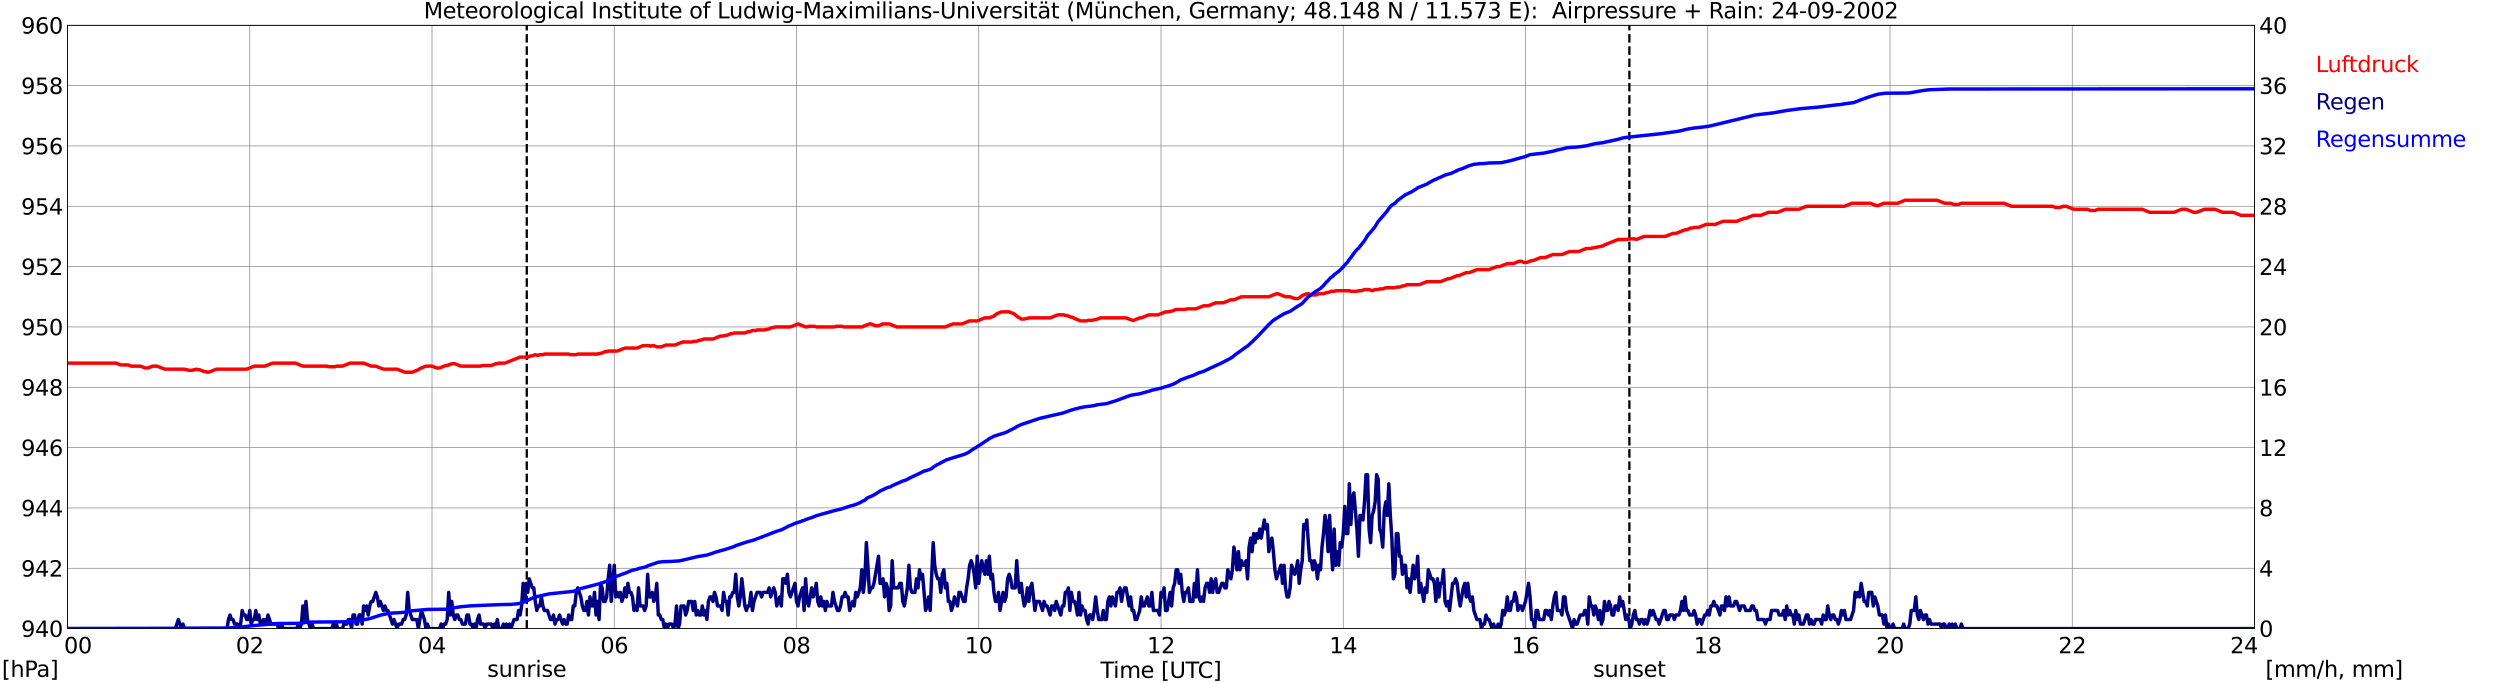<?xml version="1.0" encoding="utf-8" standalone="no"?>
<!DOCTYPE svg PUBLIC "-//W3C//DTD SVG 1.1//EN"
  "http://www.w3.org/Graphics/SVG/1.1/DTD/svg11.dtd">
<svg xmlns:xlink="http://www.w3.org/1999/xlink" width="1085.4pt" height="296.64pt" viewBox="0 0 1085.4 296.64" xmlns="http://www.w3.org/2000/svg" version="1.1">
 <defs>
  <style type="text/css">*{stroke-linejoin: round; stroke-linecap: butt}</style>
 </defs>
 <g id="figure_1">
  <g id="patch_1">
   <path d="M 0 296.64 
L 1085.4 296.64 
L 1085.4 0 
L 0 0 
z
" style="fill: #ffffff"/>
  </g>
  <g id="axes_1">
   <g id="patch_2">
    <path d="M 29.306 272.909 
L 978.814 272.909 
L 978.814 10.976 
L 29.306 10.976 
z
" style="fill: #ffffff"/>
   </g>
   <g id="patch_3">
    <path d="M 978.814 272.909 
L 978.814 272.909 
L 978.814 10.976 
L 978.814 10.976 
z
" clip-path="url(#p3c789712d3)" style="fill: #d3d3d3; opacity: 0.25; stroke: #d3d3d3; stroke-linejoin: miter"/>
   </g>
   <g id="matplotlib.axis_1">
    <g id="xtick_1">
     <g id="line2d_1">
      <path d="M 29.306 272.909 
L 29.306 10.976 
" clip-path="url(#p3c789712d3)" style="fill: none; stroke: #808080; stroke-width: 0.3; stroke-linecap: square"/>
     </g>
     <g id="line2d_2"/>
     <g id="text_1">
      <!--    00 -->
      <g transform="translate(18.733 283.627) scale(0.095 -0.095)">
       <defs>
        <path id="DejaVuSans-20" transform="scale(0.016)"/>
        <path id="DejaVuSans-30" d="M 2034 4250 
Q 1547 4250 1301 3770 
Q 1056 3291 1056 2328 
Q 1056 1369 1301 889 
Q 1547 409 2034 409 
Q 2525 409 2770 889 
Q 3016 1369 3016 2328 
Q 3016 3291 2770 3770 
Q 2525 4250 2034 4250 
z
M 2034 4750 
Q 2819 4750 3233 4129 
Q 3647 3509 3647 2328 
Q 3647 1150 3233 529 
Q 2819 -91 2034 -91 
Q 1250 -91 836 529 
Q 422 1150 422 2328 
Q 422 3509 836 4129 
Q 1250 4750 2034 4750 
z
" transform="scale(0.016)"/>
       </defs>
       <use xlink:href="#DejaVuSans-20"/>
       <use xlink:href="#DejaVuSans-20" transform="translate(31.787 0)"/>
       <use xlink:href="#DejaVuSans-20" transform="translate(63.574 0)"/>
       <use xlink:href="#DejaVuSans-30" transform="translate(95.361 0)"/>
       <use xlink:href="#DejaVuSans-30" transform="translate(158.984 0)"/>
      </g>
     </g>
    </g>
    <g id="xtick_2">
     <g id="line2d_3">
      <path d="M 108.431 272.909 
L 108.431 10.976 
" clip-path="url(#p3c789712d3)" style="fill: none; stroke: #808080; stroke-width: 0.3; stroke-linecap: square"/>
     </g>
     <g id="line2d_4"/>
     <g id="text_2">
      <!-- 02 -->
      <g transform="translate(102.387 283.627) scale(0.095 -0.095)">
       <defs>
        <path id="DejaVuSans-32" d="M 1228 531 
L 3431 531 
L 3431 0 
L 469 0 
L 469 531 
Q 828 903 1448 1529 
Q 2069 2156 2228 2338 
Q 2531 2678 2651 2914 
Q 2772 3150 2772 3378 
Q 2772 3750 2511 3984 
Q 2250 4219 1831 4219 
Q 1534 4219 1204 4116 
Q 875 4013 500 3803 
L 500 4441 
Q 881 4594 1212 4672 
Q 1544 4750 1819 4750 
Q 2544 4750 2975 4387 
Q 3406 4025 3406 3419 
Q 3406 3131 3298 2873 
Q 3191 2616 2906 2266 
Q 2828 2175 2409 1742 
Q 1991 1309 1228 531 
z
" transform="scale(0.016)"/>
       </defs>
       <use xlink:href="#DejaVuSans-30"/>
       <use xlink:href="#DejaVuSans-32" transform="translate(63.623 0)"/>
      </g>
     </g>
    </g>
    <g id="xtick_3">
     <g id="line2d_5">
      <path d="M 187.557 272.909 
L 187.557 10.976 
" clip-path="url(#p3c789712d3)" style="fill: none; stroke: #808080; stroke-width: 0.3; stroke-linecap: square"/>
     </g>
     <g id="line2d_6"/>
     <g id="text_3">
      <!-- 04 -->
      <g transform="translate(181.513 283.627) scale(0.095 -0.095)">
       <defs>
        <path id="DejaVuSans-34" d="M 2419 4116 
L 825 1625 
L 2419 1625 
L 2419 4116 
z
M 2253 4666 
L 3047 4666 
L 3047 1625 
L 3713 1625 
L 3713 1100 
L 3047 1100 
L 3047 0 
L 2419 0 
L 2419 1100 
L 313 1100 
L 313 1709 
L 2253 4666 
z
" transform="scale(0.016)"/>
       </defs>
       <use xlink:href="#DejaVuSans-30"/>
       <use xlink:href="#DejaVuSans-34" transform="translate(63.623 0)"/>
      </g>
     </g>
    </g>
    <g id="xtick_4">
     <g id="line2d_7">
      <path d="M 266.683 272.909 
L 266.683 10.976 
" clip-path="url(#p3c789712d3)" style="fill: none; stroke: #808080; stroke-width: 0.3; stroke-linecap: square"/>
     </g>
     <g id="line2d_8"/>
     <g id="text_4">
      <!-- 06 -->
      <g transform="translate(260.638 283.627) scale(0.095 -0.095)">
       <defs>
        <path id="DejaVuSans-36" d="M 2113 2584 
Q 1688 2584 1439 2293 
Q 1191 2003 1191 1497 
Q 1191 994 1439 701 
Q 1688 409 2113 409 
Q 2538 409 2786 701 
Q 3034 994 3034 1497 
Q 3034 2003 2786 2293 
Q 2538 2584 2113 2584 
z
M 3366 4563 
L 3366 3988 
Q 3128 4100 2886 4159 
Q 2644 4219 2406 4219 
Q 1781 4219 1451 3797 
Q 1122 3375 1075 2522 
Q 1259 2794 1537 2939 
Q 1816 3084 2150 3084 
Q 2853 3084 3261 2657 
Q 3669 2231 3669 1497 
Q 3669 778 3244 343 
Q 2819 -91 2113 -91 
Q 1303 -91 875 529 
Q 447 1150 447 2328 
Q 447 3434 972 4092 
Q 1497 4750 2381 4750 
Q 2619 4750 2861 4703 
Q 3103 4656 3366 4563 
z
" transform="scale(0.016)"/>
       </defs>
       <use xlink:href="#DejaVuSans-30"/>
       <use xlink:href="#DejaVuSans-36" transform="translate(63.623 0)"/>
      </g>
     </g>
    </g>
    <g id="xtick_5">
     <g id="line2d_9">
      <path d="M 345.808 272.909 
L 345.808 10.976 
" clip-path="url(#p3c789712d3)" style="fill: none; stroke: #808080; stroke-width: 0.3; stroke-linecap: square"/>
     </g>
     <g id="line2d_10"/>
     <g id="text_5">
      <!-- 08 -->
      <g transform="translate(339.764 283.627) scale(0.095 -0.095)">
       <defs>
        <path id="DejaVuSans-38" d="M 2034 2216 
Q 1584 2216 1326 1975 
Q 1069 1734 1069 1313 
Q 1069 891 1326 650 
Q 1584 409 2034 409 
Q 2484 409 2743 651 
Q 3003 894 3003 1313 
Q 3003 1734 2745 1975 
Q 2488 2216 2034 2216 
z
M 1403 2484 
Q 997 2584 770 2862 
Q 544 3141 544 3541 
Q 544 4100 942 4425 
Q 1341 4750 2034 4750 
Q 2731 4750 3128 4425 
Q 3525 4100 3525 3541 
Q 3525 3141 3298 2862 
Q 3072 2584 2669 2484 
Q 3125 2378 3379 2068 
Q 3634 1759 3634 1313 
Q 3634 634 3220 271 
Q 2806 -91 2034 -91 
Q 1263 -91 848 271 
Q 434 634 434 1313 
Q 434 1759 690 2068 
Q 947 2378 1403 2484 
z
M 1172 3481 
Q 1172 3119 1398 2916 
Q 1625 2713 2034 2713 
Q 2441 2713 2670 2916 
Q 2900 3119 2900 3481 
Q 2900 3844 2670 4047 
Q 2441 4250 2034 4250 
Q 1625 4250 1398 4047 
Q 1172 3844 1172 3481 
z
" transform="scale(0.016)"/>
       </defs>
       <use xlink:href="#DejaVuSans-30"/>
       <use xlink:href="#DejaVuSans-38" transform="translate(63.623 0)"/>
      </g>
     </g>
    </g>
    <g id="xtick_6">
     <g id="line2d_11">
      <path d="M 424.934 272.909 
L 424.934 10.976 
" clip-path="url(#p3c789712d3)" style="fill: none; stroke: #808080; stroke-width: 0.3; stroke-linecap: square"/>
     </g>
     <g id="line2d_12"/>
     <g id="text_6">
      <!-- 10 -->
      <g transform="translate(418.89 283.627) scale(0.095 -0.095)">
       <defs>
        <path id="DejaVuSans-31" d="M 794 531 
L 1825 531 
L 1825 4091 
L 703 3866 
L 703 4441 
L 1819 4666 
L 2450 4666 
L 2450 531 
L 3481 531 
L 3481 0 
L 794 0 
L 794 531 
z
" transform="scale(0.016)"/>
       </defs>
       <use xlink:href="#DejaVuSans-31"/>
       <use xlink:href="#DejaVuSans-30" transform="translate(63.623 0)"/>
      </g>
     </g>
    </g>
    <g id="xtick_7">
     <g id="line2d_13">
      <path d="M 504.06 272.909 
L 504.06 10.976 
" clip-path="url(#p3c789712d3)" style="fill: none; stroke: #808080; stroke-width: 0.3; stroke-linecap: square"/>
     </g>
     <g id="line2d_14"/>
     <g id="text_7">
      <!-- 12 -->
      <g transform="translate(498.015 283.627) scale(0.095 -0.095)">
       <use xlink:href="#DejaVuSans-31"/>
       <use xlink:href="#DejaVuSans-32" transform="translate(63.623 0)"/>
      </g>
     </g>
    </g>
    <g id="xtick_8">
     <g id="line2d_15">
      <path d="M 583.185 272.909 
L 583.185 10.976 
" clip-path="url(#p3c789712d3)" style="fill: none; stroke: #808080; stroke-width: 0.3; stroke-linecap: square"/>
     </g>
     <g id="line2d_16"/>
     <g id="text_8">
      <!-- 14 -->
      <g transform="translate(577.141 283.627) scale(0.095 -0.095)">
       <use xlink:href="#DejaVuSans-31"/>
       <use xlink:href="#DejaVuSans-34" transform="translate(63.623 0)"/>
      </g>
     </g>
    </g>
    <g id="xtick_9">
     <g id="line2d_17">
      <path d="M 662.311 272.909 
L 662.311 10.976 
" clip-path="url(#p3c789712d3)" style="fill: none; stroke: #808080; stroke-width: 0.3; stroke-linecap: square"/>
     </g>
     <g id="line2d_18"/>
     <g id="text_9">
      <!-- 16 -->
      <g transform="translate(656.267 283.627) scale(0.095 -0.095)">
       <use xlink:href="#DejaVuSans-31"/>
       <use xlink:href="#DejaVuSans-36" transform="translate(63.623 0)"/>
      </g>
     </g>
    </g>
    <g id="xtick_10">
     <g id="line2d_19">
      <path d="M 741.437 272.909 
L 741.437 10.976 
" clip-path="url(#p3c789712d3)" style="fill: none; stroke: #808080; stroke-width: 0.3; stroke-linecap: square"/>
     </g>
     <g id="line2d_20"/>
     <g id="text_10">
      <!-- 18 -->
      <g transform="translate(735.392 283.627) scale(0.095 -0.095)">
       <use xlink:href="#DejaVuSans-31"/>
       <use xlink:href="#DejaVuSans-38" transform="translate(63.623 0)"/>
      </g>
     </g>
    </g>
    <g id="xtick_11">
     <g id="line2d_21">
      <path d="M 820.562 272.909 
L 820.562 10.976 
" clip-path="url(#p3c789712d3)" style="fill: none; stroke: #808080; stroke-width: 0.3; stroke-linecap: square"/>
     </g>
     <g id="line2d_22"/>
     <g id="text_11">
      <!-- 20 -->
      <g transform="translate(814.518 283.627) scale(0.095 -0.095)">
       <use xlink:href="#DejaVuSans-32"/>
       <use xlink:href="#DejaVuSans-30" transform="translate(63.623 0)"/>
      </g>
     </g>
    </g>
    <g id="xtick_12">
     <g id="line2d_23">
      <path d="M 899.688 272.909 
L 899.688 10.976 
" clip-path="url(#p3c789712d3)" style="fill: none; stroke: #808080; stroke-width: 0.3; stroke-linecap: square"/>
     </g>
     <g id="line2d_24"/>
     <g id="text_12">
      <!-- 22 -->
      <g transform="translate(893.644 283.627) scale(0.095 -0.095)">
       <use xlink:href="#DejaVuSans-32"/>
       <use xlink:href="#DejaVuSans-32" transform="translate(63.623 0)"/>
      </g>
     </g>
    </g>
    <g id="xtick_13">
     <g id="line2d_25">
      <path d="M 978.814 272.909 
L 978.814 10.976 
" clip-path="url(#p3c789712d3)" style="fill: none; stroke: #808080; stroke-width: 0.3; stroke-linecap: square"/>
     </g>
     <g id="line2d_26"/>
     <g id="text_13">
      <!-- 24    -->
      <g transform="translate(968.241 283.627) scale(0.095 -0.095)">
       <use xlink:href="#DejaVuSans-32"/>
       <use xlink:href="#DejaVuSans-34" transform="translate(63.623 0)"/>
       <use xlink:href="#DejaVuSans-20" transform="translate(127.246 0)"/>
       <use xlink:href="#DejaVuSans-20" transform="translate(159.033 0)"/>
       <use xlink:href="#DejaVuSans-20" transform="translate(190.82 0)"/>
      </g>
     </g>
    </g>
    <g id="text_14">
     <!-- Time [UTC] -->
     <g transform="translate(477.806 294.322) scale(0.095 -0.095)">
      <defs>
       <path id="DejaVuSans-54" d="M -19 4666 
L 3928 4666 
L 3928 4134 
L 2272 4134 
L 2272 0 
L 1638 0 
L 1638 4134 
L -19 4134 
L -19 4666 
z
" transform="scale(0.016)"/>
       <path id="DejaVuSans-69" d="M 603 3500 
L 1178 3500 
L 1178 0 
L 603 0 
L 603 3500 
z
M 603 4863 
L 1178 4863 
L 1178 4134 
L 603 4134 
L 603 4863 
z
" transform="scale(0.016)"/>
       <path id="DejaVuSans-6d" d="M 3328 2828 
Q 3544 3216 3844 3400 
Q 4144 3584 4550 3584 
Q 5097 3584 5394 3201 
Q 5691 2819 5691 2113 
L 5691 0 
L 5113 0 
L 5113 2094 
Q 5113 2597 4934 2840 
Q 4756 3084 4391 3084 
Q 3944 3084 3684 2787 
Q 3425 2491 3425 1978 
L 3425 0 
L 2847 0 
L 2847 2094 
Q 2847 2600 2669 2842 
Q 2491 3084 2119 3084 
Q 1678 3084 1418 2786 
Q 1159 2488 1159 1978 
L 1159 0 
L 581 0 
L 581 3500 
L 1159 3500 
L 1159 2956 
Q 1356 3278 1631 3431 
Q 1906 3584 2284 3584 
Q 2666 3584 2933 3390 
Q 3200 3197 3328 2828 
z
" transform="scale(0.016)"/>
       <path id="DejaVuSans-65" d="M 3597 1894 
L 3597 1613 
L 953 1613 
Q 991 1019 1311 708 
Q 1631 397 2203 397 
Q 2534 397 2845 478 
Q 3156 559 3463 722 
L 3463 178 
Q 3153 47 2828 -22 
Q 2503 -91 2169 -91 
Q 1331 -91 842 396 
Q 353 884 353 1716 
Q 353 2575 817 3079 
Q 1281 3584 2069 3584 
Q 2775 3584 3186 3129 
Q 3597 2675 3597 1894 
z
M 3022 2063 
Q 3016 2534 2758 2815 
Q 2500 3097 2075 3097 
Q 1594 3097 1305 2825 
Q 1016 2553 972 2059 
L 3022 2063 
z
" transform="scale(0.016)"/>
       <path id="DejaVuSans-5b" d="M 550 4863 
L 1875 4863 
L 1875 4416 
L 1125 4416 
L 1125 -397 
L 1875 -397 
L 1875 -844 
L 550 -844 
L 550 4863 
z
" transform="scale(0.016)"/>
       <path id="DejaVuSans-55" d="M 556 4666 
L 1191 4666 
L 1191 1831 
Q 1191 1081 1462 751 
Q 1734 422 2344 422 
Q 2950 422 3222 751 
Q 3494 1081 3494 1831 
L 3494 4666 
L 4128 4666 
L 4128 1753 
Q 4128 841 3676 375 
Q 3225 -91 2344 -91 
Q 1459 -91 1007 375 
Q 556 841 556 1753 
L 556 4666 
z
" transform="scale(0.016)"/>
       <path id="DejaVuSans-43" d="M 4122 4306 
L 4122 3641 
Q 3803 3938 3442 4084 
Q 3081 4231 2675 4231 
Q 1875 4231 1450 3742 
Q 1025 3253 1025 2328 
Q 1025 1406 1450 917 
Q 1875 428 2675 428 
Q 3081 428 3442 575 
Q 3803 722 4122 1019 
L 4122 359 
Q 3791 134 3420 21 
Q 3050 -91 2638 -91 
Q 1578 -91 968 557 
Q 359 1206 359 2328 
Q 359 3453 968 4101 
Q 1578 4750 2638 4750 
Q 3056 4750 3426 4639 
Q 3797 4528 4122 4306 
z
" transform="scale(0.016)"/>
       <path id="DejaVuSans-5d" d="M 1947 4863 
L 1947 -844 
L 622 -844 
L 622 -397 
L 1369 -397 
L 1369 4416 
L 622 4416 
L 622 4863 
L 1947 4863 
z
" transform="scale(0.016)"/>
      </defs>
      <use xlink:href="#DejaVuSans-54"/>
      <use xlink:href="#DejaVuSans-69" transform="translate(57.959 0)"/>
      <use xlink:href="#DejaVuSans-6d" transform="translate(85.742 0)"/>
      <use xlink:href="#DejaVuSans-65" transform="translate(183.154 0)"/>
      <use xlink:href="#DejaVuSans-20" transform="translate(244.678 0)"/>
      <use xlink:href="#DejaVuSans-5b" transform="translate(276.465 0)"/>
      <use xlink:href="#DejaVuSans-55" transform="translate(315.479 0)"/>
      <use xlink:href="#DejaVuSans-54" transform="translate(388.672 0)"/>
      <use xlink:href="#DejaVuSans-43" transform="translate(443.881 0)"/>
      <use xlink:href="#DejaVuSans-5d" transform="translate(513.705 0)"/>
     </g>
    </g>
   </g>
   <g id="matplotlib.axis_2">
    <g id="ytick_1">
     <g id="line2d_27">
      <path d="M 29.306 272.909 
L 978.814 272.909 
" clip-path="url(#p3c789712d3)" style="fill: none; stroke: #808080; stroke-width: 0.3; stroke-linecap: square"/>
     </g>
     <g id="line2d_28"/>
     <g id="text_15">
      <!-- 940 -->
      <g transform="translate(9.173 276.518) scale(0.095 -0.095)">
       <defs>
        <path id="DejaVuSans-39" d="M 703 97 
L 703 672 
Q 941 559 1184 500 
Q 1428 441 1663 441 
Q 2288 441 2617 861 
Q 2947 1281 2994 2138 
Q 2813 1869 2534 1725 
Q 2256 1581 1919 1581 
Q 1219 1581 811 2004 
Q 403 2428 403 3163 
Q 403 3881 828 4315 
Q 1253 4750 1959 4750 
Q 2769 4750 3195 4129 
Q 3622 3509 3622 2328 
Q 3622 1225 3098 567 
Q 2575 -91 1691 -91 
Q 1453 -91 1209 -44 
Q 966 3 703 97 
z
M 1959 2075 
Q 2384 2075 2632 2365 
Q 2881 2656 2881 3163 
Q 2881 3666 2632 3958 
Q 2384 4250 1959 4250 
Q 1534 4250 1286 3958 
Q 1038 3666 1038 3163 
Q 1038 2656 1286 2365 
Q 1534 2075 1959 2075 
z
" transform="scale(0.016)"/>
       </defs>
       <use xlink:href="#DejaVuSans-39"/>
       <use xlink:href="#DejaVuSans-34" transform="translate(63.623 0)"/>
       <use xlink:href="#DejaVuSans-30" transform="translate(127.246 0)"/>
      </g>
     </g>
    </g>
    <g id="ytick_2">
     <g id="line2d_29">
      <path d="M 29.306 246.715 
L 978.814 246.715 
" clip-path="url(#p3c789712d3)" style="fill: none; stroke: #808080; stroke-width: 0.3; stroke-linecap: square"/>
     </g>
     <g id="line2d_30"/>
     <g id="text_16">
      <!-- 942 -->
      <g transform="translate(9.173 250.325) scale(0.095 -0.095)">
       <use xlink:href="#DejaVuSans-39"/>
       <use xlink:href="#DejaVuSans-34" transform="translate(63.623 0)"/>
       <use xlink:href="#DejaVuSans-32" transform="translate(127.246 0)"/>
      </g>
     </g>
    </g>
    <g id="ytick_3">
     <g id="line2d_31">
      <path d="M 29.306 220.522 
L 978.814 220.522 
" clip-path="url(#p3c789712d3)" style="fill: none; stroke: #808080; stroke-width: 0.3; stroke-linecap: square"/>
     </g>
     <g id="line2d_32"/>
     <g id="text_17">
      <!-- 944 -->
      <g transform="translate(9.173 224.131) scale(0.095 -0.095)">
       <use xlink:href="#DejaVuSans-39"/>
       <use xlink:href="#DejaVuSans-34" transform="translate(63.623 0)"/>
       <use xlink:href="#DejaVuSans-34" transform="translate(127.246 0)"/>
      </g>
     </g>
    </g>
    <g id="ytick_4">
     <g id="line2d_33">
      <path d="M 29.306 194.329 
L 978.814 194.329 
" clip-path="url(#p3c789712d3)" style="fill: none; stroke: #808080; stroke-width: 0.3; stroke-linecap: square"/>
     </g>
     <g id="line2d_34"/>
     <g id="text_18">
      <!-- 946 -->
      <g transform="translate(9.173 197.938) scale(0.095 -0.095)">
       <use xlink:href="#DejaVuSans-39"/>
       <use xlink:href="#DejaVuSans-34" transform="translate(63.623 0)"/>
       <use xlink:href="#DejaVuSans-36" transform="translate(127.246 0)"/>
      </g>
     </g>
    </g>
    <g id="ytick_5">
     <g id="line2d_35">
      <path d="M 29.306 168.136 
L 978.814 168.136 
" clip-path="url(#p3c789712d3)" style="fill: none; stroke: #808080; stroke-width: 0.3; stroke-linecap: square"/>
     </g>
     <g id="line2d_36"/>
     <g id="text_19">
      <!-- 948 -->
      <g transform="translate(9.173 171.745) scale(0.095 -0.095)">
       <use xlink:href="#DejaVuSans-39"/>
       <use xlink:href="#DejaVuSans-34" transform="translate(63.623 0)"/>
       <use xlink:href="#DejaVuSans-38" transform="translate(127.246 0)"/>
      </g>
     </g>
    </g>
    <g id="ytick_6">
     <g id="line2d_37">
      <path d="M 29.306 141.942 
L 978.814 141.942 
" clip-path="url(#p3c789712d3)" style="fill: none; stroke: #808080; stroke-width: 0.3; stroke-linecap: square"/>
     </g>
     <g id="line2d_38"/>
     <g id="text_20">
      <!-- 950 -->
      <g transform="translate(9.173 145.551) scale(0.095 -0.095)">
       <defs>
        <path id="DejaVuSans-35" d="M 691 4666 
L 3169 4666 
L 3169 4134 
L 1269 4134 
L 1269 2991 
Q 1406 3038 1543 3061 
Q 1681 3084 1819 3084 
Q 2600 3084 3056 2656 
Q 3513 2228 3513 1497 
Q 3513 744 3044 326 
Q 2575 -91 1722 -91 
Q 1428 -91 1123 -41 
Q 819 9 494 109 
L 494 744 
Q 775 591 1075 516 
Q 1375 441 1709 441 
Q 2250 441 2565 725 
Q 2881 1009 2881 1497 
Q 2881 1984 2565 2268 
Q 2250 2553 1709 2553 
Q 1456 2553 1204 2497 
Q 953 2441 691 2322 
L 691 4666 
z
" transform="scale(0.016)"/>
       </defs>
       <use xlink:href="#DejaVuSans-39"/>
       <use xlink:href="#DejaVuSans-35" transform="translate(63.623 0)"/>
       <use xlink:href="#DejaVuSans-30" transform="translate(127.246 0)"/>
      </g>
     </g>
    </g>
    <g id="ytick_7">
     <g id="line2d_39">
      <path d="M 29.306 115.749 
L 978.814 115.749 
" clip-path="url(#p3c789712d3)" style="fill: none; stroke: #808080; stroke-width: 0.3; stroke-linecap: square"/>
     </g>
     <g id="line2d_40"/>
     <g id="text_21">
      <!-- 952 -->
      <g transform="translate(9.173 119.358) scale(0.095 -0.095)">
       <use xlink:href="#DejaVuSans-39"/>
       <use xlink:href="#DejaVuSans-35" transform="translate(63.623 0)"/>
       <use xlink:href="#DejaVuSans-32" transform="translate(127.246 0)"/>
      </g>
     </g>
    </g>
    <g id="ytick_8">
     <g id="line2d_41">
      <path d="M 29.306 89.556 
L 978.814 89.556 
" clip-path="url(#p3c789712d3)" style="fill: none; stroke: #808080; stroke-width: 0.3; stroke-linecap: square"/>
     </g>
     <g id="line2d_42"/>
     <g id="text_22">
      <!-- 954 -->
      <g transform="translate(9.173 93.165) scale(0.095 -0.095)">
       <use xlink:href="#DejaVuSans-39"/>
       <use xlink:href="#DejaVuSans-35" transform="translate(63.623 0)"/>
       <use xlink:href="#DejaVuSans-34" transform="translate(127.246 0)"/>
      </g>
     </g>
    </g>
    <g id="ytick_9">
     <g id="line2d_43">
      <path d="M 29.306 63.362 
L 978.814 63.362 
" clip-path="url(#p3c789712d3)" style="fill: none; stroke: #808080; stroke-width: 0.3; stroke-linecap: square"/>
     </g>
     <g id="line2d_44"/>
     <g id="text_23">
      <!-- 956 -->
      <g transform="translate(9.173 66.972) scale(0.095 -0.095)">
       <use xlink:href="#DejaVuSans-39"/>
       <use xlink:href="#DejaVuSans-35" transform="translate(63.623 0)"/>
       <use xlink:href="#DejaVuSans-36" transform="translate(127.246 0)"/>
      </g>
     </g>
    </g>
    <g id="ytick_10">
     <g id="line2d_45">
      <path d="M 29.306 37.169 
L 978.814 37.169 
" clip-path="url(#p3c789712d3)" style="fill: none; stroke: #808080; stroke-width: 0.3; stroke-linecap: square"/>
     </g>
     <g id="line2d_46"/>
     <g id="text_24">
      <!-- 958 -->
      <g transform="translate(9.173 40.778) scale(0.095 -0.095)">
       <use xlink:href="#DejaVuSans-39"/>
       <use xlink:href="#DejaVuSans-35" transform="translate(63.623 0)"/>
       <use xlink:href="#DejaVuSans-38" transform="translate(127.246 0)"/>
      </g>
     </g>
    </g>
    <g id="ytick_11">
     <g id="line2d_47">
      <path d="M 29.306 10.976 
L 978.814 10.976 
" clip-path="url(#p3c789712d3)" style="fill: none; stroke: #808080; stroke-width: 0.3; stroke-linecap: square"/>
     </g>
     <g id="line2d_48"/>
     <g id="text_25">
      <!-- 960 -->
      <g transform="translate(9.173 14.585) scale(0.095 -0.095)">
       <use xlink:href="#DejaVuSans-39"/>
       <use xlink:href="#DejaVuSans-36" transform="translate(63.623 0)"/>
       <use xlink:href="#DejaVuSans-30" transform="translate(127.246 0)"/>
      </g>
     </g>
    </g>
   </g>
   <g id="line2d_49">
    <path d="M 228.702 272.909 
L 228.702 10.976 
" clip-path="url(#p3c789712d3)" style="fill: none; stroke-dasharray: 3.7,1.6; stroke-dashoffset: 0; stroke: #000000"/>
   </g>
   <g id="line2d_50">
    <path d="M 707.413 272.909 
L 707.413 10.976 
" clip-path="url(#p3c789712d3)" style="fill: none; stroke-dasharray: 3.7,1.6; stroke-dashoffset: 0; stroke: #000000"/>
   </g>
   <g id="line2d_51">
    <path d="M 29.306 157.658 
L 50.406 157.658 
L 52.384 158.444 
L 55.681 158.444 
L 57 158.968 
L 60.956 158.968 
L 62.934 159.754 
L 64.253 159.754 
L 66.231 158.968 
L 68.209 158.968 
L 71.506 160.278 
L 80.078 160.278 
L 80.737 160.539 
L 81.397 160.539 
L 82.056 160.801 
L 83.375 160.801 
L 84.034 160.539 
L 84.694 160.539 
L 85.353 160.278 
L 86.013 160.539 
L 86.672 160.539 
L 88.65 161.325 
L 89.309 161.325 
L 89.969 161.587 
L 90.628 161.587 
L 93.925 160.278 
L 107.113 160.278 
L 110.41 158.968 
L 115.025 158.968 
L 118.322 157.658 
L 128.213 157.658 
L 131.51 158.968 
L 142.06 158.968 
L 142.719 159.23 
L 145.357 159.23 
L 146.016 158.968 
L 148.654 158.968 
L 151.951 157.658 
L 157.885 157.658 
L 161.182 158.968 
L 163.16 158.968 
L 166.457 160.278 
L 172.391 160.278 
L 175.688 161.587 
L 178.985 161.587 
L 181.623 160.539 
L 182.282 160.016 
L 184.92 158.968 
L 187.557 158.968 
L 189.535 159.754 
L 190.854 159.754 
L 193.492 158.706 
L 194.151 158.706 
L 196.129 157.92 
L 197.448 157.92 
L 200.085 158.968 
L 208.657 158.968 
L 209.317 158.706 
L 213.273 158.706 
L 215.251 157.92 
L 215.91 157.92 
L 216.57 157.658 
L 219.207 157.658 
L 225.801 155.039 
L 229.098 155.039 
L 230.417 154.515 
L 231.076 154.515 
L 232.395 153.991 
L 233.054 154.253 
L 233.714 154.253 
L 234.373 153.991 
L 235.692 153.991 
L 236.351 153.729 
L 246.901 153.729 
L 247.561 153.991 
L 250.198 153.991 
L 250.858 153.729 
L 259.43 153.729 
L 260.089 153.467 
L 260.748 153.467 
L 262.726 152.681 
L 263.386 152.681 
L 264.045 152.42 
L 268.002 152.42 
L 271.298 151.11 
L 276.573 151.11 
L 279.211 150.062 
L 281.849 150.062 
L 282.508 150.324 
L 283.167 150.062 
L 283.827 150.062 
L 285.145 150.586 
L 287.124 150.586 
L 289.102 149.8 
L 293.058 149.8 
L 296.355 148.491 
L 300.311 148.491 
L 300.971 148.229 
L 302.289 148.229 
L 303.608 147.705 
L 304.267 147.705 
L 305.586 147.181 
L 309.543 147.181 
L 312.839 145.871 
L 314.158 145.871 
L 314.818 145.609 
L 315.477 145.609 
L 317.455 144.824 
L 318.114 144.824 
L 318.774 144.562 
L 323.39 144.562 
L 324.708 144.038 
L 325.368 144.038 
L 326.686 143.514 
L 328.005 143.514 
L 328.665 143.252 
L 331.961 143.252 
L 332.621 142.99 
L 333.28 142.99 
L 335.258 142.204 
L 335.918 142.204 
L 336.577 141.942 
L 343.171 141.942 
L 346.468 140.633 
L 349.765 141.942 
L 350.424 141.942 
L 351.083 141.68 
L 353.721 141.68 
L 354.38 141.942 
L 362.293 141.942 
L 362.952 141.68 
L 365.59 141.68 
L 366.249 141.942 
L 374.162 141.942 
L 377.459 140.633 
L 378.118 140.633 
L 380.096 141.418 
L 381.415 141.418 
L 383.393 140.633 
L 386.031 140.633 
L 389.328 141.942 
L 410.428 141.942 
L 413.725 140.633 
L 417.681 140.633 
L 420.978 139.323 
L 424.275 139.323 
L 427.572 138.013 
L 429.55 138.013 
L 431.528 137.227 
L 432.847 136.18 
L 434.825 135.394 
L 438.122 135.394 
L 440.1 136.18 
L 442.078 137.751 
L 442.737 138.013 
L 443.397 138.537 
L 444.716 138.537 
L 445.375 138.275 
L 446.034 138.275 
L 446.694 138.013 
L 455.925 138.013 
L 459.222 136.704 
L 461.859 136.704 
L 462.519 136.966 
L 463.178 136.966 
L 465.156 137.751 
L 465.816 137.751 
L 466.475 138.275 
L 469.113 139.323 
L 471.75 139.323 
L 472.409 139.061 
L 474.388 139.061 
L 475.047 138.799 
L 475.706 138.799 
L 477.685 138.013 
L 488.894 138.013 
L 491.532 139.061 
L 492.191 139.061 
L 494.828 138.013 
L 495.488 138.013 
L 498.785 136.704 
L 502.741 136.704 
L 506.038 135.394 
L 507.357 135.394 
L 508.016 135.132 
L 508.675 135.132 
L 510.654 134.346 
L 514.61 134.346 
L 515.269 134.084 
L 519.226 134.084 
L 522.522 132.775 
L 524.501 132.775 
L 527.797 131.465 
L 531.094 131.465 
L 534.391 130.155 
L 535.71 130.155 
L 539.007 128.846 
L 550.876 128.846 
L 554.173 127.536 
L 554.832 127.536 
L 558.129 128.846 
L 560.107 128.846 
L 562.085 129.631 
L 563.404 129.631 
L 564.063 129.369 
L 565.382 128.322 
L 567.36 127.536 
L 568.02 127.536 
L 569.338 128.06 
L 571.317 128.06 
L 572.635 127.536 
L 574.613 127.536 
L 575.932 127.012 
L 576.592 127.012 
L 577.91 126.488 
L 579.229 126.488 
L 579.889 126.226 
L 585.823 126.226 
L 586.482 126.488 
L 589.12 126.488 
L 589.779 126.226 
L 591.098 126.226 
L 592.417 125.702 
L 594.395 125.702 
L 595.714 126.226 
L 597.032 125.702 
L 598.351 125.702 
L 599.011 125.44 
L 600.329 125.44 
L 601.648 124.917 
L 605.604 124.917 
L 606.264 124.655 
L 607.582 124.655 
L 608.901 124.131 
L 609.561 124.131 
L 610.879 123.607 
L 616.154 123.607 
L 619.451 122.297 
L 625.386 122.297 
L 628.683 120.988 
L 629.342 120.988 
L 632.639 119.678 
L 633.298 119.678 
L 636.595 118.368 
L 637.914 118.368 
L 641.211 117.059 
L 646.486 117.059 
L 649.783 115.749 
L 651.102 115.749 
L 654.399 114.439 
L 657.036 114.439 
L 659.674 113.392 
L 660.333 113.392 
L 661.652 113.915 
L 662.97 113.915 
L 664.949 113.13 
L 665.608 113.13 
L 668.905 111.82 
L 670.883 111.82 
L 674.18 110.51 
L 678.136 110.51 
L 681.433 109.201 
L 685.389 109.201 
L 688.686 107.891 
L 690.664 107.891 
L 691.324 107.629 
L 691.983 107.629 
L 692.643 107.367 
L 693.302 107.367 
L 693.961 107.105 
L 694.621 107.105 
L 695.28 106.843 
L 695.939 106.843 
L 696.599 106.319 
L 702.533 103.962 
L 706.49 103.962 
L 707.149 103.7 
L 709.786 103.7 
L 710.446 103.962 
L 713.743 102.652 
L 722.974 102.652 
L 726.271 101.343 
L 727.59 101.343 
L 731.546 99.771 
L 732.205 99.771 
L 734.184 98.985 
L 734.843 98.985 
L 735.502 98.723 
L 737.48 98.723 
L 740.777 97.414 
L 744.734 97.414 
L 748.031 96.104 
L 753.965 96.104 
L 757.262 94.794 
L 757.921 94.794 
L 761.218 93.485 
L 764.515 93.485 
L 767.812 92.175 
L 771.768 92.175 
L 775.065 90.865 
L 781 90.865 
L 784.296 89.556 
L 800.781 89.556 
L 804.078 88.246 
L 811.99 88.246 
L 814.628 89.294 
L 815.287 89.294 
L 817.925 88.246 
L 823.859 88.246 
L 827.156 86.936 
L 841.003 86.936 
L 844.3 88.246 
L 846.938 88.246 
L 848.256 88.77 
L 850.235 88.77 
L 851.553 88.246 
L 870.016 88.246 
L 873.313 89.556 
L 891.116 89.556 
L 892.435 90.079 
L 894.413 90.079 
L 895.732 89.556 
L 897.051 89.556 
L 900.347 90.865 
L 906.282 90.865 
L 907.601 91.389 
L 909.579 91.389 
L 910.898 90.865 
L 930.02 90.865 
L 933.316 92.175 
L 943.867 92.175 
L 947.163 90.865 
L 949.142 90.865 
L 952.438 92.175 
L 953.757 92.175 
L 957.054 90.865 
L 961.67 90.865 
L 964.967 92.175 
L 969.582 92.175 
L 972.879 93.485 
L 978.154 93.485 
L 978.154 93.485 
" clip-path="url(#p3c789712d3)" style="fill: none; stroke: #ff0000; stroke-width: 1.5; stroke-linecap: square"/>
   </g>
   <g id="patch_4">
    <path d="M 29.306 272.909 
L 29.306 10.976 
" style="fill: none; stroke: #000000; stroke-width: 0.3; stroke-linejoin: miter; stroke-linecap: square"/>
   </g>
   <g id="patch_5">
    <path d="M 978.814 272.909 
L 978.814 10.976 
" style="fill: none; stroke: #000000; stroke-width: 0.3; stroke-linejoin: miter; stroke-linecap: square"/>
   </g>
   <g id="patch_6">
    <path d="M 29.306 272.909 
L 978.814 272.909 
" style="fill: none; stroke: #000000; stroke-width: 0.3; stroke-linejoin: miter; stroke-linecap: square"/>
   </g>
   <g id="patch_7">
    <path d="M 29.306 10.976 
L 978.814 10.976 
" style="fill: none; stroke: #000000; stroke-width: 0.3; stroke-linejoin: miter; stroke-linecap: square"/>
   </g>
   <g id="text_26">
    <!-- sunrise -->
    <g transform="translate(211.538 293.863) scale(0.095 -0.095)">
     <defs>
      <path id="DejaVuSans-73" d="M 2834 3397 
L 2834 2853 
Q 2591 2978 2328 3040 
Q 2066 3103 1784 3103 
Q 1356 3103 1142 2972 
Q 928 2841 928 2578 
Q 928 2378 1081 2264 
Q 1234 2150 1697 2047 
L 1894 2003 
Q 2506 1872 2764 1633 
Q 3022 1394 3022 966 
Q 3022 478 2636 193 
Q 2250 -91 1575 -91 
Q 1294 -91 989 -36 
Q 684 19 347 128 
L 347 722 
Q 666 556 975 473 
Q 1284 391 1588 391 
Q 1994 391 2212 530 
Q 2431 669 2431 922 
Q 2431 1156 2273 1281 
Q 2116 1406 1581 1522 
L 1381 1569 
Q 847 1681 609 1914 
Q 372 2147 372 2553 
Q 372 3047 722 3315 
Q 1072 3584 1716 3584 
Q 2034 3584 2315 3537 
Q 2597 3491 2834 3397 
z
" transform="scale(0.016)"/>
      <path id="DejaVuSans-75" d="M 544 1381 
L 544 3500 
L 1119 3500 
L 1119 1403 
Q 1119 906 1312 657 
Q 1506 409 1894 409 
Q 2359 409 2629 706 
Q 2900 1003 2900 1516 
L 2900 3500 
L 3475 3500 
L 3475 0 
L 2900 0 
L 2900 538 
Q 2691 219 2414 64 
Q 2138 -91 1772 -91 
Q 1169 -91 856 284 
Q 544 659 544 1381 
z
M 1991 3584 
L 1991 3584 
z
" transform="scale(0.016)"/>
      <path id="DejaVuSans-6e" d="M 3513 2113 
L 3513 0 
L 2938 0 
L 2938 2094 
Q 2938 2591 2744 2837 
Q 2550 3084 2163 3084 
Q 1697 3084 1428 2787 
Q 1159 2491 1159 1978 
L 1159 0 
L 581 0 
L 581 3500 
L 1159 3500 
L 1159 2956 
Q 1366 3272 1645 3428 
Q 1925 3584 2291 3584 
Q 2894 3584 3203 3211 
Q 3513 2838 3513 2113 
z
" transform="scale(0.016)"/>
      <path id="DejaVuSans-72" d="M 2631 2963 
Q 2534 3019 2420 3045 
Q 2306 3072 2169 3072 
Q 1681 3072 1420 2755 
Q 1159 2438 1159 1844 
L 1159 0 
L 581 0 
L 581 3500 
L 1159 3500 
L 1159 2956 
Q 1341 3275 1631 3429 
Q 1922 3584 2338 3584 
Q 2397 3584 2469 3576 
Q 2541 3569 2628 3553 
L 2631 2963 
z
" transform="scale(0.016)"/>
     </defs>
     <use xlink:href="#DejaVuSans-73"/>
     <use xlink:href="#DejaVuSans-75" transform="translate(52.1 0)"/>
     <use xlink:href="#DejaVuSans-6e" transform="translate(115.479 0)"/>
     <use xlink:href="#DejaVuSans-72" transform="translate(178.857 0)"/>
     <use xlink:href="#DejaVuSans-69" transform="translate(219.971 0)"/>
     <use xlink:href="#DejaVuSans-73" transform="translate(247.754 0)"/>
     <use xlink:href="#DejaVuSans-65" transform="translate(299.854 0)"/>
    </g>
   </g>
   <g id="text_27">
    <!-- sunset -->
    <g transform="translate(691.658 293.863) scale(0.095 -0.095)">
     <defs>
      <path id="DejaVuSans-74" d="M 1172 4494 
L 1172 3500 
L 2356 3500 
L 2356 3053 
L 1172 3053 
L 1172 1153 
Q 1172 725 1289 603 
Q 1406 481 1766 481 
L 2356 481 
L 2356 0 
L 1766 0 
Q 1100 0 847 248 
Q 594 497 594 1153 
L 594 3053 
L 172 3053 
L 172 3500 
L 594 3500 
L 594 4494 
L 1172 4494 
z
" transform="scale(0.016)"/>
     </defs>
     <use xlink:href="#DejaVuSans-73"/>
     <use xlink:href="#DejaVuSans-75" transform="translate(52.1 0)"/>
     <use xlink:href="#DejaVuSans-6e" transform="translate(115.479 0)"/>
     <use xlink:href="#DejaVuSans-73" transform="translate(178.857 0)"/>
     <use xlink:href="#DejaVuSans-65" transform="translate(230.957 0)"/>
     <use xlink:href="#DejaVuSans-74" transform="translate(292.48 0)"/>
    </g>
   </g>
   <g id="text_28">
    <!-- [hPa] -->
    <g transform="translate(0.821 293.863) scale(0.095 -0.095)">
     <defs>
      <path id="DejaVuSans-68" d="M 3513 2113 
L 3513 0 
L 2938 0 
L 2938 2094 
Q 2938 2591 2744 2837 
Q 2550 3084 2163 3084 
Q 1697 3084 1428 2787 
Q 1159 2491 1159 1978 
L 1159 0 
L 581 0 
L 581 4863 
L 1159 4863 
L 1159 2956 
Q 1366 3272 1645 3428 
Q 1925 3584 2291 3584 
Q 2894 3584 3203 3211 
Q 3513 2838 3513 2113 
z
" transform="scale(0.016)"/>
      <path id="DejaVuSans-50" d="M 1259 4147 
L 1259 2394 
L 2053 2394 
Q 2494 2394 2734 2622 
Q 2975 2850 2975 3272 
Q 2975 3691 2734 3919 
Q 2494 4147 2053 4147 
L 1259 4147 
z
M 628 4666 
L 2053 4666 
Q 2838 4666 3239 4311 
Q 3641 3956 3641 3272 
Q 3641 2581 3239 2228 
Q 2838 1875 2053 1875 
L 1259 1875 
L 1259 0 
L 628 0 
L 628 4666 
z
" transform="scale(0.016)"/>
      <path id="DejaVuSans-61" d="M 2194 1759 
Q 1497 1759 1228 1600 
Q 959 1441 959 1056 
Q 959 750 1161 570 
Q 1363 391 1709 391 
Q 2188 391 2477 730 
Q 2766 1069 2766 1631 
L 2766 1759 
L 2194 1759 
z
M 3341 1997 
L 3341 0 
L 2766 0 
L 2766 531 
Q 2569 213 2275 61 
Q 1981 -91 1556 -91 
Q 1019 -91 701 211 
Q 384 513 384 1019 
Q 384 1609 779 1909 
Q 1175 2209 1959 2209 
L 2766 2209 
L 2766 2266 
Q 2766 2663 2505 2880 
Q 2244 3097 1772 3097 
Q 1472 3097 1187 3025 
Q 903 2953 641 2809 
L 641 3341 
Q 956 3463 1253 3523 
Q 1550 3584 1831 3584 
Q 2591 3584 2966 3190 
Q 3341 2797 3341 1997 
z
" transform="scale(0.016)"/>
     </defs>
     <use xlink:href="#DejaVuSans-5b"/>
     <use xlink:href="#DejaVuSans-68" transform="translate(39.014 0)"/>
     <use xlink:href="#DejaVuSans-50" transform="translate(102.393 0)"/>
     <use xlink:href="#DejaVuSans-61" transform="translate(158.195 0)"/>
     <use xlink:href="#DejaVuSans-5d" transform="translate(219.475 0)"/>
    </g>
   </g>
   <g id="text_29">
    <!-- Luftdruck -->
    <g style="fill: #ff0000" transform="translate(1005.4 31.291) scale(0.095 -0.095)">
     <defs>
      <path id="DejaVuSans-4c" d="M 628 4666 
L 1259 4666 
L 1259 531 
L 3531 531 
L 3531 0 
L 628 0 
L 628 4666 
z
" transform="scale(0.016)"/>
      <path id="DejaVuSans-66" d="M 2375 4863 
L 2375 4384 
L 1825 4384 
Q 1516 4384 1395 4259 
Q 1275 4134 1275 3809 
L 1275 3500 
L 2222 3500 
L 2222 3053 
L 1275 3053 
L 1275 0 
L 697 0 
L 697 3053 
L 147 3053 
L 147 3500 
L 697 3500 
L 697 3744 
Q 697 4328 969 4595 
Q 1241 4863 1831 4863 
L 2375 4863 
z
" transform="scale(0.016)"/>
      <path id="DejaVuSans-64" d="M 2906 2969 
L 2906 4863 
L 3481 4863 
L 3481 0 
L 2906 0 
L 2906 525 
Q 2725 213 2448 61 
Q 2172 -91 1784 -91 
Q 1150 -91 751 415 
Q 353 922 353 1747 
Q 353 2572 751 3078 
Q 1150 3584 1784 3584 
Q 2172 3584 2448 3432 
Q 2725 3281 2906 2969 
z
M 947 1747 
Q 947 1113 1208 752 
Q 1469 391 1925 391 
Q 2381 391 2643 752 
Q 2906 1113 2906 1747 
Q 2906 2381 2643 2742 
Q 2381 3103 1925 3103 
Q 1469 3103 1208 2742 
Q 947 2381 947 1747 
z
" transform="scale(0.016)"/>
      <path id="DejaVuSans-63" d="M 3122 3366 
L 3122 2828 
Q 2878 2963 2633 3030 
Q 2388 3097 2138 3097 
Q 1578 3097 1268 2742 
Q 959 2388 959 1747 
Q 959 1106 1268 751 
Q 1578 397 2138 397 
Q 2388 397 2633 464 
Q 2878 531 3122 666 
L 3122 134 
Q 2881 22 2623 -34 
Q 2366 -91 2075 -91 
Q 1284 -91 818 406 
Q 353 903 353 1747 
Q 353 2603 823 3093 
Q 1294 3584 2113 3584 
Q 2378 3584 2631 3529 
Q 2884 3475 3122 3366 
z
" transform="scale(0.016)"/>
      <path id="DejaVuSans-6b" d="M 581 4863 
L 1159 4863 
L 1159 1991 
L 2875 3500 
L 3609 3500 
L 1753 1863 
L 3688 0 
L 2938 0 
L 1159 1709 
L 1159 0 
L 581 0 
L 581 4863 
z
" transform="scale(0.016)"/>
     </defs>
     <use xlink:href="#DejaVuSans-4c"/>
     <use xlink:href="#DejaVuSans-75" transform="translate(53.963 0)"/>
     <use xlink:href="#DejaVuSans-66" transform="translate(117.342 0)"/>
     <use xlink:href="#DejaVuSans-74" transform="translate(150.797 0)"/>
     <use xlink:href="#DejaVuSans-64" transform="translate(190.006 0)"/>
     <use xlink:href="#DejaVuSans-72" transform="translate(253.482 0)"/>
     <use xlink:href="#DejaVuSans-75" transform="translate(294.596 0)"/>
     <use xlink:href="#DejaVuSans-63" transform="translate(357.975 0)"/>
     <use xlink:href="#DejaVuSans-6b" transform="translate(412.955 0)"/>
    </g>
   </g>
   <g id="text_30">
    <!-- Regen -->
    <g style="fill: #000080" transform="translate(1005.4 47.531) scale(0.095 -0.095)">
     <defs>
      <path id="DejaVuSans-52" d="M 2841 2188 
Q 3044 2119 3236 1894 
Q 3428 1669 3622 1275 
L 4263 0 
L 3584 0 
L 2988 1197 
Q 2756 1666 2539 1819 
Q 2322 1972 1947 1972 
L 1259 1972 
L 1259 0 
L 628 0 
L 628 4666 
L 2053 4666 
Q 2853 4666 3247 4331 
Q 3641 3997 3641 3322 
Q 3641 2881 3436 2590 
Q 3231 2300 2841 2188 
z
M 1259 4147 
L 1259 2491 
L 2053 2491 
Q 2509 2491 2742 2702 
Q 2975 2913 2975 3322 
Q 2975 3731 2742 3939 
Q 2509 4147 2053 4147 
L 1259 4147 
z
" transform="scale(0.016)"/>
      <path id="DejaVuSans-67" d="M 2906 1791 
Q 2906 2416 2648 2759 
Q 2391 3103 1925 3103 
Q 1463 3103 1205 2759 
Q 947 2416 947 1791 
Q 947 1169 1205 825 
Q 1463 481 1925 481 
Q 2391 481 2648 825 
Q 2906 1169 2906 1791 
z
M 3481 434 
Q 3481 -459 3084 -895 
Q 2688 -1331 1869 -1331 
Q 1566 -1331 1297 -1286 
Q 1028 -1241 775 -1147 
L 775 -588 
Q 1028 -725 1275 -790 
Q 1522 -856 1778 -856 
Q 2344 -856 2625 -561 
Q 2906 -266 2906 331 
L 2906 616 
Q 2728 306 2450 153 
Q 2172 0 1784 0 
Q 1141 0 747 490 
Q 353 981 353 1791 
Q 353 2603 747 3093 
Q 1141 3584 1784 3584 
Q 2172 3584 2450 3431 
Q 2728 3278 2906 2969 
L 2906 3500 
L 3481 3500 
L 3481 434 
z
" transform="scale(0.016)"/>
     </defs>
     <use xlink:href="#DejaVuSans-52"/>
     <use xlink:href="#DejaVuSans-65" transform="translate(64.982 0)"/>
     <use xlink:href="#DejaVuSans-67" transform="translate(126.506 0)"/>
     <use xlink:href="#DejaVuSans-65" transform="translate(189.982 0)"/>
     <use xlink:href="#DejaVuSans-6e" transform="translate(251.506 0)"/>
    </g>
   </g>
   <g id="text_31">
    <!-- Regensumme -->
    <g style="fill: #0000ff" transform="translate(1005.4 63.771) scale(0.095 -0.095)">
     <use xlink:href="#DejaVuSans-52"/>
     <use xlink:href="#DejaVuSans-65" transform="translate(64.982 0)"/>
     <use xlink:href="#DejaVuSans-67" transform="translate(126.506 0)"/>
     <use xlink:href="#DejaVuSans-65" transform="translate(189.982 0)"/>
     <use xlink:href="#DejaVuSans-6e" transform="translate(251.506 0)"/>
     <use xlink:href="#DejaVuSans-73" transform="translate(314.885 0)"/>
     <use xlink:href="#DejaVuSans-75" transform="translate(366.984 0)"/>
     <use xlink:href="#DejaVuSans-6d" transform="translate(430.363 0)"/>
     <use xlink:href="#DejaVuSans-6d" transform="translate(527.775 0)"/>
     <use xlink:href="#DejaVuSans-65" transform="translate(625.188 0)"/>
    </g>
   </g>
   <g id="text_32">
    <!-- Meteorological Institute of Ludwig-Maximilians-Universität (München, Germany; 48.148 N / 11.573 E):  Airpressure + Rain: 24-09-2002 -->
    <g transform="translate(183.991 7.976) scale(0.095 -0.095)">
     <defs>
      <path id="DejaVuSans-4d" d="M 628 4666 
L 1569 4666 
L 2759 1491 
L 3956 4666 
L 4897 4666 
L 4897 0 
L 4281 0 
L 4281 4097 
L 3078 897 
L 2444 897 
L 1241 4097 
L 1241 0 
L 628 0 
L 628 4666 
z
" transform="scale(0.016)"/>
      <path id="DejaVuSans-6f" d="M 1959 3097 
Q 1497 3097 1228 2736 
Q 959 2375 959 1747 
Q 959 1119 1226 758 
Q 1494 397 1959 397 
Q 2419 397 2687 759 
Q 2956 1122 2956 1747 
Q 2956 2369 2687 2733 
Q 2419 3097 1959 3097 
z
M 1959 3584 
Q 2709 3584 3137 3096 
Q 3566 2609 3566 1747 
Q 3566 888 3137 398 
Q 2709 -91 1959 -91 
Q 1206 -91 779 398 
Q 353 888 353 1747 
Q 353 2609 779 3096 
Q 1206 3584 1959 3584 
z
" transform="scale(0.016)"/>
      <path id="DejaVuSans-6c" d="M 603 4863 
L 1178 4863 
L 1178 0 
L 603 0 
L 603 4863 
z
" transform="scale(0.016)"/>
      <path id="DejaVuSans-49" d="M 628 4666 
L 1259 4666 
L 1259 0 
L 628 0 
L 628 4666 
z
" transform="scale(0.016)"/>
      <path id="DejaVuSans-77" d="M 269 3500 
L 844 3500 
L 1563 769 
L 2278 3500 
L 2956 3500 
L 3675 769 
L 4391 3500 
L 4966 3500 
L 4050 0 
L 3372 0 
L 2619 2869 
L 1863 0 
L 1184 0 
L 269 3500 
z
" transform="scale(0.016)"/>
      <path id="DejaVuSans-2d" d="M 313 2009 
L 1997 2009 
L 1997 1497 
L 313 1497 
L 313 2009 
z
" transform="scale(0.016)"/>
      <path id="DejaVuSans-78" d="M 3513 3500 
L 2247 1797 
L 3578 0 
L 2900 0 
L 1881 1375 
L 863 0 
L 184 0 
L 1544 1831 
L 300 3500 
L 978 3500 
L 1906 2253 
L 2834 3500 
L 3513 3500 
z
" transform="scale(0.016)"/>
      <path id="DejaVuSans-76" d="M 191 3500 
L 800 3500 
L 1894 563 
L 2988 3500 
L 3597 3500 
L 2284 0 
L 1503 0 
L 191 3500 
z
" transform="scale(0.016)"/>
      <path id="DejaVuSans-e4" d="M 2194 1759 
Q 1497 1759 1228 1600 
Q 959 1441 959 1056 
Q 959 750 1161 570 
Q 1363 391 1709 391 
Q 2188 391 2477 730 
Q 2766 1069 2766 1631 
L 2766 1759 
L 2194 1759 
z
M 3341 1997 
L 3341 0 
L 2766 0 
L 2766 531 
Q 2569 213 2275 61 
Q 1981 -91 1556 -91 
Q 1019 -91 701 211 
Q 384 513 384 1019 
Q 384 1609 779 1909 
Q 1175 2209 1959 2209 
L 2766 2209 
L 2766 2266 
Q 2766 2663 2505 2880 
Q 2244 3097 1772 3097 
Q 1472 3097 1187 3025 
Q 903 2953 641 2809 
L 641 3341 
Q 956 3463 1253 3523 
Q 1550 3584 1831 3584 
Q 2591 3584 2966 3190 
Q 3341 2797 3341 1997 
z
M 2150 4850 
L 2784 4850 
L 2784 4219 
L 2150 4219 
L 2150 4850 
z
M 928 4850 
L 1562 4850 
L 1562 4219 
L 928 4219 
L 928 4850 
z
" transform="scale(0.016)"/>
      <path id="DejaVuSans-28" d="M 1984 4856 
Q 1566 4138 1362 3434 
Q 1159 2731 1159 2009 
Q 1159 1288 1364 580 
Q 1569 -128 1984 -844 
L 1484 -844 
Q 1016 -109 783 600 
Q 550 1309 550 2009 
Q 550 2706 781 3412 
Q 1013 4119 1484 4856 
L 1984 4856 
z
" transform="scale(0.016)"/>
      <path id="DejaVuSans-fc" d="M 544 1381 
L 544 3500 
L 1119 3500 
L 1119 1403 
Q 1119 906 1312 657 
Q 1506 409 1894 409 
Q 2359 409 2629 706 
Q 2900 1003 2900 1516 
L 2900 3500 
L 3475 3500 
L 3475 0 
L 2900 0 
L 2900 538 
Q 2691 219 2414 64 
Q 2138 -91 1772 -91 
Q 1169 -91 856 284 
Q 544 659 544 1381 
z
M 1991 3584 
L 1991 3584 
z
M 2278 4850 
L 2912 4850 
L 2912 4219 
L 2278 4219 
L 2278 4850 
z
M 1056 4850 
L 1690 4850 
L 1690 4219 
L 1056 4219 
L 1056 4850 
z
" transform="scale(0.016)"/>
      <path id="DejaVuSans-2c" d="M 750 794 
L 1409 794 
L 1409 256 
L 897 -744 
L 494 -744 
L 750 256 
L 750 794 
z
" transform="scale(0.016)"/>
      <path id="DejaVuSans-47" d="M 3809 666 
L 3809 1919 
L 2778 1919 
L 2778 2438 
L 4434 2438 
L 4434 434 
Q 4069 175 3628 42 
Q 3188 -91 2688 -91 
Q 1594 -91 976 548 
Q 359 1188 359 2328 
Q 359 3472 976 4111 
Q 1594 4750 2688 4750 
Q 3144 4750 3555 4637 
Q 3966 4525 4313 4306 
L 4313 3634 
Q 3963 3931 3569 4081 
Q 3175 4231 2741 4231 
Q 1884 4231 1454 3753 
Q 1025 3275 1025 2328 
Q 1025 1384 1454 906 
Q 1884 428 2741 428 
Q 3075 428 3337 486 
Q 3600 544 3809 666 
z
" transform="scale(0.016)"/>
      <path id="DejaVuSans-79" d="M 2059 -325 
Q 1816 -950 1584 -1140 
Q 1353 -1331 966 -1331 
L 506 -1331 
L 506 -850 
L 844 -850 
Q 1081 -850 1212 -737 
Q 1344 -625 1503 -206 
L 1606 56 
L 191 3500 
L 800 3500 
L 1894 763 
L 2988 3500 
L 3597 3500 
L 2059 -325 
z
" transform="scale(0.016)"/>
      <path id="DejaVuSans-3b" d="M 750 3309 
L 1409 3309 
L 1409 2516 
L 750 2516 
L 750 3309 
z
M 750 794 
L 1409 794 
L 1409 256 
L 897 -744 
L 494 -744 
L 750 256 
L 750 794 
z
" transform="scale(0.016)"/>
      <path id="DejaVuSans-2e" d="M 684 794 
L 1344 794 
L 1344 0 
L 684 0 
L 684 794 
z
" transform="scale(0.016)"/>
      <path id="DejaVuSans-4e" d="M 628 4666 
L 1478 4666 
L 3547 763 
L 3547 4666 
L 4159 4666 
L 4159 0 
L 3309 0 
L 1241 3903 
L 1241 0 
L 628 0 
L 628 4666 
z
" transform="scale(0.016)"/>
      <path id="DejaVuSans-2f" d="M 1625 4666 
L 2156 4666 
L 531 -594 
L 0 -594 
L 1625 4666 
z
" transform="scale(0.016)"/>
      <path id="DejaVuSans-37" d="M 525 4666 
L 3525 4666 
L 3525 4397 
L 1831 0 
L 1172 0 
L 2766 4134 
L 525 4134 
L 525 4666 
z
" transform="scale(0.016)"/>
      <path id="DejaVuSans-33" d="M 2597 2516 
Q 3050 2419 3304 2112 
Q 3559 1806 3559 1356 
Q 3559 666 3084 287 
Q 2609 -91 1734 -91 
Q 1441 -91 1130 -33 
Q 819 25 488 141 
L 488 750 
Q 750 597 1062 519 
Q 1375 441 1716 441 
Q 2309 441 2620 675 
Q 2931 909 2931 1356 
Q 2931 1769 2642 2001 
Q 2353 2234 1838 2234 
L 1294 2234 
L 1294 2753 
L 1863 2753 
Q 2328 2753 2575 2939 
Q 2822 3125 2822 3475 
Q 2822 3834 2567 4026 
Q 2313 4219 1838 4219 
Q 1578 4219 1281 4162 
Q 984 4106 628 3988 
L 628 4550 
Q 988 4650 1302 4700 
Q 1616 4750 1894 4750 
Q 2613 4750 3031 4423 
Q 3450 4097 3450 3541 
Q 3450 3153 3228 2886 
Q 3006 2619 2597 2516 
z
" transform="scale(0.016)"/>
      <path id="DejaVuSans-45" d="M 628 4666 
L 3578 4666 
L 3578 4134 
L 1259 4134 
L 1259 2753 
L 3481 2753 
L 3481 2222 
L 1259 2222 
L 1259 531 
L 3634 531 
L 3634 0 
L 628 0 
L 628 4666 
z
" transform="scale(0.016)"/>
      <path id="DejaVuSans-29" d="M 513 4856 
L 1013 4856 
Q 1481 4119 1714 3412 
Q 1947 2706 1947 2009 
Q 1947 1309 1714 600 
Q 1481 -109 1013 -844 
L 513 -844 
Q 928 -128 1133 580 
Q 1338 1288 1338 2009 
Q 1338 2731 1133 3434 
Q 928 4138 513 4856 
z
" transform="scale(0.016)"/>
      <path id="DejaVuSans-3a" d="M 750 794 
L 1409 794 
L 1409 0 
L 750 0 
L 750 794 
z
M 750 3309 
L 1409 3309 
L 1409 2516 
L 750 2516 
L 750 3309 
z
" transform="scale(0.016)"/>
      <path id="DejaVuSans-41" d="M 2188 4044 
L 1331 1722 
L 3047 1722 
L 2188 4044 
z
M 1831 4666 
L 2547 4666 
L 4325 0 
L 3669 0 
L 3244 1197 
L 1141 1197 
L 716 0 
L 50 0 
L 1831 4666 
z
" transform="scale(0.016)"/>
      <path id="DejaVuSans-70" d="M 1159 525 
L 1159 -1331 
L 581 -1331 
L 581 3500 
L 1159 3500 
L 1159 2969 
Q 1341 3281 1617 3432 
Q 1894 3584 2278 3584 
Q 2916 3584 3314 3078 
Q 3713 2572 3713 1747 
Q 3713 922 3314 415 
Q 2916 -91 2278 -91 
Q 1894 -91 1617 61 
Q 1341 213 1159 525 
z
M 3116 1747 
Q 3116 2381 2855 2742 
Q 2594 3103 2138 3103 
Q 1681 3103 1420 2742 
Q 1159 2381 1159 1747 
Q 1159 1113 1420 752 
Q 1681 391 2138 391 
Q 2594 391 2855 752 
Q 3116 1113 3116 1747 
z
" transform="scale(0.016)"/>
      <path id="DejaVuSans-2b" d="M 2944 4013 
L 2944 2272 
L 4684 2272 
L 4684 1741 
L 2944 1741 
L 2944 0 
L 2419 0 
L 2419 1741 
L 678 1741 
L 678 2272 
L 2419 2272 
L 2419 4013 
L 2944 4013 
z
" transform="scale(0.016)"/>
     </defs>
     <use xlink:href="#DejaVuSans-4d"/>
     <use xlink:href="#DejaVuSans-65" transform="translate(86.279 0)"/>
     <use xlink:href="#DejaVuSans-74" transform="translate(147.803 0)"/>
     <use xlink:href="#DejaVuSans-65" transform="translate(187.012 0)"/>
     <use xlink:href="#DejaVuSans-6f" transform="translate(248.535 0)"/>
     <use xlink:href="#DejaVuSans-72" transform="translate(309.717 0)"/>
     <use xlink:href="#DejaVuSans-6f" transform="translate(348.58 0)"/>
     <use xlink:href="#DejaVuSans-6c" transform="translate(409.762 0)"/>
     <use xlink:href="#DejaVuSans-6f" transform="translate(437.545 0)"/>
     <use xlink:href="#DejaVuSans-67" transform="translate(498.727 0)"/>
     <use xlink:href="#DejaVuSans-69" transform="translate(562.203 0)"/>
     <use xlink:href="#DejaVuSans-63" transform="translate(589.986 0)"/>
     <use xlink:href="#DejaVuSans-61" transform="translate(644.967 0)"/>
     <use xlink:href="#DejaVuSans-6c" transform="translate(706.246 0)"/>
     <use xlink:href="#DejaVuSans-20" transform="translate(734.029 0)"/>
     <use xlink:href="#DejaVuSans-49" transform="translate(765.816 0)"/>
     <use xlink:href="#DejaVuSans-6e" transform="translate(795.309 0)"/>
     <use xlink:href="#DejaVuSans-73" transform="translate(858.688 0)"/>
     <use xlink:href="#DejaVuSans-74" transform="translate(910.787 0)"/>
     <use xlink:href="#DejaVuSans-69" transform="translate(949.996 0)"/>
     <use xlink:href="#DejaVuSans-74" transform="translate(977.779 0)"/>
     <use xlink:href="#DejaVuSans-75" transform="translate(1016.988 0)"/>
     <use xlink:href="#DejaVuSans-74" transform="translate(1080.367 0)"/>
     <use xlink:href="#DejaVuSans-65" transform="translate(1119.576 0)"/>
     <use xlink:href="#DejaVuSans-20" transform="translate(1181.1 0)"/>
     <use xlink:href="#DejaVuSans-6f" transform="translate(1212.887 0)"/>
     <use xlink:href="#DejaVuSans-66" transform="translate(1274.068 0)"/>
     <use xlink:href="#DejaVuSans-20" transform="translate(1309.273 0)"/>
     <use xlink:href="#DejaVuSans-4c" transform="translate(1341.061 0)"/>
     <use xlink:href="#DejaVuSans-75" transform="translate(1395.023 0)"/>
     <use xlink:href="#DejaVuSans-64" transform="translate(1458.402 0)"/>
     <use xlink:href="#DejaVuSans-77" transform="translate(1521.879 0)"/>
     <use xlink:href="#DejaVuSans-69" transform="translate(1603.666 0)"/>
     <use xlink:href="#DejaVuSans-67" transform="translate(1631.449 0)"/>
     <use xlink:href="#DejaVuSans-2d" transform="translate(1694.926 0)"/>
     <use xlink:href="#DejaVuSans-4d" transform="translate(1731.01 0)"/>
     <use xlink:href="#DejaVuSans-61" transform="translate(1817.289 0)"/>
     <use xlink:href="#DejaVuSans-78" transform="translate(1878.568 0)"/>
     <use xlink:href="#DejaVuSans-69" transform="translate(1937.748 0)"/>
     <use xlink:href="#DejaVuSans-6d" transform="translate(1965.531 0)"/>
     <use xlink:href="#DejaVuSans-69" transform="translate(2062.943 0)"/>
     <use xlink:href="#DejaVuSans-6c" transform="translate(2090.727 0)"/>
     <use xlink:href="#DejaVuSans-69" transform="translate(2118.51 0)"/>
     <use xlink:href="#DejaVuSans-61" transform="translate(2146.293 0)"/>
     <use xlink:href="#DejaVuSans-6e" transform="translate(2207.572 0)"/>
     <use xlink:href="#DejaVuSans-73" transform="translate(2270.951 0)"/>
     <use xlink:href="#DejaVuSans-2d" transform="translate(2323.051 0)"/>
     <use xlink:href="#DejaVuSans-55" transform="translate(2359.135 0)"/>
     <use xlink:href="#DejaVuSans-6e" transform="translate(2432.328 0)"/>
     <use xlink:href="#DejaVuSans-69" transform="translate(2495.707 0)"/>
     <use xlink:href="#DejaVuSans-76" transform="translate(2523.49 0)"/>
     <use xlink:href="#DejaVuSans-65" transform="translate(2582.67 0)"/>
     <use xlink:href="#DejaVuSans-72" transform="translate(2644.193 0)"/>
     <use xlink:href="#DejaVuSans-73" transform="translate(2685.307 0)"/>
     <use xlink:href="#DejaVuSans-69" transform="translate(2737.406 0)"/>
     <use xlink:href="#DejaVuSans-74" transform="translate(2765.189 0)"/>
     <use xlink:href="#DejaVuSans-e4" transform="translate(2804.398 0)"/>
     <use xlink:href="#DejaVuSans-74" transform="translate(2865.678 0)"/>
     <use xlink:href="#DejaVuSans-20" transform="translate(2904.887 0)"/>
     <use xlink:href="#DejaVuSans-28" transform="translate(2936.674 0)"/>
     <use xlink:href="#DejaVuSans-4d" transform="translate(2975.688 0)"/>
     <use xlink:href="#DejaVuSans-fc" transform="translate(3061.967 0)"/>
     <use xlink:href="#DejaVuSans-6e" transform="translate(3125.346 0)"/>
     <use xlink:href="#DejaVuSans-63" transform="translate(3188.725 0)"/>
     <use xlink:href="#DejaVuSans-68" transform="translate(3243.705 0)"/>
     <use xlink:href="#DejaVuSans-65" transform="translate(3307.084 0)"/>
     <use xlink:href="#DejaVuSans-6e" transform="translate(3368.607 0)"/>
     <use xlink:href="#DejaVuSans-2c" transform="translate(3431.986 0)"/>
     <use xlink:href="#DejaVuSans-20" transform="translate(3463.773 0)"/>
     <use xlink:href="#DejaVuSans-47" transform="translate(3495.561 0)"/>
     <use xlink:href="#DejaVuSans-65" transform="translate(3573.051 0)"/>
     <use xlink:href="#DejaVuSans-72" transform="translate(3634.574 0)"/>
     <use xlink:href="#DejaVuSans-6d" transform="translate(3673.938 0)"/>
     <use xlink:href="#DejaVuSans-61" transform="translate(3771.35 0)"/>
     <use xlink:href="#DejaVuSans-6e" transform="translate(3832.629 0)"/>
     <use xlink:href="#DejaVuSans-79" transform="translate(3896.008 0)"/>
     <use xlink:href="#DejaVuSans-3b" transform="translate(3955.188 0)"/>
     <use xlink:href="#DejaVuSans-20" transform="translate(3988.879 0)"/>
     <use xlink:href="#DejaVuSans-34" transform="translate(4020.666 0)"/>
     <use xlink:href="#DejaVuSans-38" transform="translate(4084.289 0)"/>
     <use xlink:href="#DejaVuSans-2e" transform="translate(4147.912 0)"/>
     <use xlink:href="#DejaVuSans-31" transform="translate(4179.699 0)"/>
     <use xlink:href="#DejaVuSans-34" transform="translate(4243.322 0)"/>
     <use xlink:href="#DejaVuSans-38" transform="translate(4306.945 0)"/>
     <use xlink:href="#DejaVuSans-20" transform="translate(4370.568 0)"/>
     <use xlink:href="#DejaVuSans-4e" transform="translate(4402.355 0)"/>
     <use xlink:href="#DejaVuSans-20" transform="translate(4477.16 0)"/>
     <use xlink:href="#DejaVuSans-2f" transform="translate(4508.947 0)"/>
     <use xlink:href="#DejaVuSans-20" transform="translate(4542.639 0)"/>
     <use xlink:href="#DejaVuSans-31" transform="translate(4574.426 0)"/>
     <use xlink:href="#DejaVuSans-31" transform="translate(4638.049 0)"/>
     <use xlink:href="#DejaVuSans-2e" transform="translate(4701.672 0)"/>
     <use xlink:href="#DejaVuSans-35" transform="translate(4733.459 0)"/>
     <use xlink:href="#DejaVuSans-37" transform="translate(4797.082 0)"/>
     <use xlink:href="#DejaVuSans-33" transform="translate(4860.705 0)"/>
     <use xlink:href="#DejaVuSans-20" transform="translate(4924.328 0)"/>
     <use xlink:href="#DejaVuSans-45" transform="translate(4956.115 0)"/>
     <use xlink:href="#DejaVuSans-29" transform="translate(5019.299 0)"/>
     <use xlink:href="#DejaVuSans-3a" transform="translate(5058.312 0)"/>
     <use xlink:href="#DejaVuSans-20" transform="translate(5092.004 0)"/>
     <use xlink:href="#DejaVuSans-20" transform="translate(5123.791 0)"/>
     <use xlink:href="#DejaVuSans-41" transform="translate(5155.578 0)"/>
     <use xlink:href="#DejaVuSans-69" transform="translate(5223.986 0)"/>
     <use xlink:href="#DejaVuSans-72" transform="translate(5251.77 0)"/>
     <use xlink:href="#DejaVuSans-70" transform="translate(5292.883 0)"/>
     <use xlink:href="#DejaVuSans-72" transform="translate(5356.359 0)"/>
     <use xlink:href="#DejaVuSans-65" transform="translate(5395.223 0)"/>
     <use xlink:href="#DejaVuSans-73" transform="translate(5456.746 0)"/>
     <use xlink:href="#DejaVuSans-73" transform="translate(5508.846 0)"/>
     <use xlink:href="#DejaVuSans-75" transform="translate(5560.945 0)"/>
     <use xlink:href="#DejaVuSans-72" transform="translate(5624.324 0)"/>
     <use xlink:href="#DejaVuSans-65" transform="translate(5663.188 0)"/>
     <use xlink:href="#DejaVuSans-20" transform="translate(5724.711 0)"/>
     <use xlink:href="#DejaVuSans-2b" transform="translate(5756.498 0)"/>
     <use xlink:href="#DejaVuSans-20" transform="translate(5840.287 0)"/>
     <use xlink:href="#DejaVuSans-52" transform="translate(5872.074 0)"/>
     <use xlink:href="#DejaVuSans-61" transform="translate(5939.307 0)"/>
     <use xlink:href="#DejaVuSans-69" transform="translate(6000.586 0)"/>
     <use xlink:href="#DejaVuSans-6e" transform="translate(6028.369 0)"/>
     <use xlink:href="#DejaVuSans-3a" transform="translate(6091.748 0)"/>
     <use xlink:href="#DejaVuSans-20" transform="translate(6125.439 0)"/>
     <use xlink:href="#DejaVuSans-32" transform="translate(6157.227 0)"/>
     <use xlink:href="#DejaVuSans-34" transform="translate(6220.85 0)"/>
     <use xlink:href="#DejaVuSans-2d" transform="translate(6284.473 0)"/>
     <use xlink:href="#DejaVuSans-30" transform="translate(6320.557 0)"/>
     <use xlink:href="#DejaVuSans-39" transform="translate(6384.18 0)"/>
     <use xlink:href="#DejaVuSans-2d" transform="translate(6447.803 0)"/>
     <use xlink:href="#DejaVuSans-32" transform="translate(6483.887 0)"/>
     <use xlink:href="#DejaVuSans-30" transform="translate(6547.51 0)"/>
     <use xlink:href="#DejaVuSans-30" transform="translate(6611.133 0)"/>
     <use xlink:href="#DejaVuSans-32" transform="translate(6674.756 0)"/>
    </g>
   </g>
  </g>
  <g id="axes_2">
   <g id="matplotlib.axis_3">
    <g id="ytick_12">
     <g id="line2d_52"/>
     <g id="text_33">
      <!-- 0 -->
      <g transform="translate(980.814 276.518) scale(0.095 -0.095)">
       <use xlink:href="#DejaVuSans-30"/>
      </g>
     </g>
    </g>
    <g id="ytick_13">
     <g id="line2d_53"/>
     <g id="text_34">
      <!-- 4 -->
      <g transform="translate(980.814 250.325) scale(0.095 -0.095)">
       <use xlink:href="#DejaVuSans-34"/>
      </g>
     </g>
    </g>
    <g id="ytick_14">
     <g id="line2d_54"/>
     <g id="text_35">
      <!-- 8 -->
      <g transform="translate(980.814 224.131) scale(0.095 -0.095)">
       <use xlink:href="#DejaVuSans-38"/>
      </g>
     </g>
    </g>
    <g id="ytick_15">
     <g id="line2d_55"/>
     <g id="text_36">
      <!-- 12 -->
      <g transform="translate(980.814 197.938) scale(0.095 -0.095)">
       <use xlink:href="#DejaVuSans-31"/>
       <use xlink:href="#DejaVuSans-32" transform="translate(63.623 0)"/>
      </g>
     </g>
    </g>
    <g id="ytick_16">
     <g id="line2d_56"/>
     <g id="text_37">
      <!-- 16 -->
      <g transform="translate(980.814 171.745) scale(0.095 -0.095)">
       <use xlink:href="#DejaVuSans-31"/>
       <use xlink:href="#DejaVuSans-36" transform="translate(63.623 0)"/>
      </g>
     </g>
    </g>
    <g id="ytick_17">
     <g id="line2d_57"/>
     <g id="text_38">
      <!-- 20 -->
      <g transform="translate(980.814 145.551) scale(0.095 -0.095)">
       <use xlink:href="#DejaVuSans-32"/>
       <use xlink:href="#DejaVuSans-30" transform="translate(63.623 0)"/>
      </g>
     </g>
    </g>
    <g id="ytick_18">
     <g id="line2d_58"/>
     <g id="text_39">
      <!-- 24 -->
      <g transform="translate(980.814 119.358) scale(0.095 -0.095)">
       <use xlink:href="#DejaVuSans-32"/>
       <use xlink:href="#DejaVuSans-34" transform="translate(63.623 0)"/>
      </g>
     </g>
    </g>
    <g id="ytick_19">
     <g id="line2d_59"/>
     <g id="text_40">
      <!-- 28 -->
      <g transform="translate(980.814 93.165) scale(0.095 -0.095)">
       <use xlink:href="#DejaVuSans-32"/>
       <use xlink:href="#DejaVuSans-38" transform="translate(63.623 0)"/>
      </g>
     </g>
    </g>
    <g id="ytick_20">
     <g id="line2d_60"/>
     <g id="text_41">
      <!-- 32 -->
      <g transform="translate(980.814 66.972) scale(0.095 -0.095)">
       <use xlink:href="#DejaVuSans-33"/>
       <use xlink:href="#DejaVuSans-32" transform="translate(63.623 0)"/>
      </g>
     </g>
    </g>
    <g id="ytick_21">
     <g id="line2d_61"/>
     <g id="text_42">
      <!-- 36 -->
      <g transform="translate(980.814 40.778) scale(0.095 -0.095)">
       <use xlink:href="#DejaVuSans-33"/>
       <use xlink:href="#DejaVuSans-36" transform="translate(63.623 0)"/>
      </g>
     </g>
    </g>
    <g id="ytick_22">
     <g id="line2d_62"/>
     <g id="text_43">
      <!-- 40 -->
      <g transform="translate(980.814 14.585) scale(0.095 -0.095)">
       <use xlink:href="#DejaVuSans-34"/>
       <use xlink:href="#DejaVuSans-30" transform="translate(63.623 0)"/>
      </g>
     </g>
    </g>
   </g>
   <g id="line2d_63">
    <path d="M 29.306 272.909 
L 76.122 272.909 
L 77.441 268.98 
L 78.759 272.909 
L 79.419 270.944 
L 80.078 272.909 
L 98.541 272.909 
L 99.2 268.98 
L 99.86 267.015 
L 100.519 268.98 
L 101.178 268.98 
L 101.838 270.944 
L 103.156 270.944 
L 103.816 272.909 
L 104.475 270.944 
L 105.135 265.051 
L 105.794 267.015 
L 106.453 267.015 
L 107.113 268.98 
L 107.772 268.98 
L 108.431 265.051 
L 109.091 270.944 
L 109.75 268.98 
L 110.41 268.98 
L 111.069 265.051 
L 111.728 268.98 
L 112.388 267.015 
L 113.047 270.944 
L 113.707 270.944 
L 114.366 268.98 
L 115.025 268.98 
L 115.685 270.944 
L 116.344 267.015 
L 117.663 270.944 
L 120.3 270.944 
L 120.96 272.909 
L 121.619 272.909 
L 122.278 270.944 
L 122.938 272.909 
L 128.872 272.909 
L 129.532 270.944 
L 130.191 272.909 
L 130.85 270.944 
L 131.51 263.086 
L 132.169 268.98 
L 132.829 261.122 
L 133.488 268.98 
L 134.807 272.909 
L 135.466 270.944 
L 136.125 272.909 
L 144.038 272.909 
L 144.697 270.944 
L 145.357 272.909 
L 146.016 270.944 
L 146.676 272.909 
L 148.654 272.909 
L 149.313 270.944 
L 150.632 270.944 
L 151.291 268.98 
L 151.951 268.98 
L 152.61 272.909 
L 153.269 267.015 
L 153.929 267.015 
L 154.588 270.944 
L 155.247 270.944 
L 155.907 267.015 
L 156.566 267.015 
L 157.226 270.944 
L 157.885 263.086 
L 158.544 265.051 
L 159.204 263.086 
L 159.863 267.015 
L 160.523 263.086 
L 161.182 261.122 
L 161.841 261.122 
L 163.16 257.193 
L 163.819 259.157 
L 164.479 263.086 
L 165.138 261.122 
L 166.457 265.051 
L 167.116 263.086 
L 167.776 265.051 
L 168.435 265.051 
L 170.413 270.944 
L 171.073 268.98 
L 172.391 272.909 
L 173.051 270.944 
L 174.37 270.944 
L 175.029 268.98 
L 175.688 268.98 
L 176.348 267.015 
L 177.007 257.193 
L 177.666 265.051 
L 178.985 268.98 
L 180.963 268.98 
L 181.623 272.909 
L 182.941 265.051 
L 184.26 268.98 
L 184.92 272.909 
L 185.579 270.944 
L 186.238 272.909 
L 190.854 272.909 
L 191.513 270.944 
L 192.173 272.909 
L 192.832 270.944 
L 193.492 270.944 
L 194.151 268.98 
L 194.81 257.193 
L 195.47 267.015 
L 196.129 261.122 
L 196.788 267.015 
L 197.448 268.98 
L 198.107 267.015 
L 198.767 267.015 
L 199.426 268.98 
L 200.085 268.98 
L 200.745 270.944 
L 202.063 270.944 
L 202.723 267.015 
L 203.382 267.015 
L 204.042 270.944 
L 204.701 270.944 
L 205.36 272.909 
L 206.02 270.944 
L 206.679 272.909 
L 207.339 268.98 
L 207.998 267.015 
L 208.657 270.944 
L 209.976 270.944 
L 210.635 272.909 
L 211.295 270.944 
L 213.273 270.944 
L 213.932 272.909 
L 214.592 270.944 
L 215.251 272.909 
L 215.91 268.98 
L 216.57 272.909 
L 217.889 272.909 
L 218.548 270.944 
L 219.207 272.909 
L 219.867 270.944 
L 220.526 272.909 
L 221.186 270.944 
L 221.845 272.909 
L 223.164 268.98 
L 224.482 268.98 
L 225.142 265.051 
L 225.801 267.015 
L 226.461 263.086 
L 227.12 253.264 
L 227.779 261.122 
L 228.439 253.264 
L 229.098 257.193 
L 229.757 251.299 
L 231.076 255.228 
L 231.736 255.228 
L 232.395 261.122 
L 233.054 265.051 
L 233.714 263.086 
L 234.373 263.086 
L 235.033 259.157 
L 235.692 263.086 
L 236.351 265.051 
L 237.67 265.051 
L 238.989 268.98 
L 239.648 268.98 
L 240.308 267.015 
L 240.967 270.944 
L 241.626 268.98 
L 242.286 268.98 
L 242.945 267.015 
L 244.264 270.944 
L 244.923 268.98 
L 245.583 270.944 
L 246.242 270.944 
L 246.901 267.015 
L 247.561 268.98 
L 248.22 268.98 
L 248.88 263.086 
L 249.539 263.086 
L 250.198 257.193 
L 250.858 255.228 
L 252.176 259.157 
L 252.836 263.086 
L 253.495 265.051 
L 254.155 265.051 
L 254.814 261.122 
L 255.473 267.015 
L 256.133 259.157 
L 256.792 263.086 
L 257.451 263.086 
L 258.111 257.193 
L 258.77 267.015 
L 259.43 261.122 
L 260.089 268.98 
L 260.748 253.264 
L 261.408 255.228 
L 262.067 261.122 
L 262.726 261.122 
L 263.386 259.157 
L 264.045 251.299 
L 264.705 245.406 
L 265.364 261.122 
L 266.683 245.406 
L 267.342 259.157 
L 268.002 257.193 
L 268.661 259.157 
L 269.32 257.193 
L 269.98 261.122 
L 270.639 259.157 
L 271.298 255.228 
L 271.958 259.157 
L 272.617 253.264 
L 273.277 257.193 
L 273.936 257.193 
L 274.595 259.157 
L 275.255 265.051 
L 275.914 263.086 
L 276.573 265.051 
L 277.233 255.228 
L 277.892 263.086 
L 279.211 263.086 
L 279.87 265.051 
L 280.53 263.086 
L 281.189 249.335 
L 281.849 259.157 
L 282.508 259.157 
L 283.167 257.193 
L 283.827 261.122 
L 284.486 259.157 
L 285.145 253.264 
L 285.805 267.015 
L 286.464 267.015 
L 287.124 268.98 
L 287.783 268.98 
L 288.442 272.909 
L 289.102 270.944 
L 289.761 272.909 
L 290.42 270.944 
L 291.739 270.944 
L 292.399 272.909 
L 293.058 270.944 
L 293.717 263.086 
L 294.377 272.909 
L 295.036 270.944 
L 295.696 263.086 
L 297.014 263.086 
L 297.674 267.015 
L 298.333 265.051 
L 298.992 261.122 
L 300.311 261.122 
L 300.971 265.051 
L 301.63 261.122 
L 302.289 267.015 
L 302.949 265.051 
L 303.608 267.015 
L 304.267 267.015 
L 304.927 263.086 
L 305.586 267.015 
L 306.246 265.051 
L 306.905 268.98 
L 307.564 261.122 
L 308.224 259.157 
L 308.883 259.157 
L 309.543 261.122 
L 310.202 257.193 
L 310.861 259.157 
L 311.521 263.086 
L 312.839 263.086 
L 313.499 265.051 
L 314.158 257.193 
L 314.818 261.122 
L 315.477 261.122 
L 316.136 267.015 
L 316.796 259.157 
L 317.455 259.157 
L 318.114 257.193 
L 318.774 257.193 
L 319.433 249.335 
L 320.093 259.157 
L 320.752 263.086 
L 321.411 259.157 
L 322.071 251.299 
L 323.39 263.086 
L 324.049 265.051 
L 324.708 263.086 
L 325.368 263.086 
L 326.027 257.193 
L 326.686 265.051 
L 327.346 261.122 
L 328.665 257.193 
L 329.983 257.193 
L 330.643 259.157 
L 331.302 257.193 
L 333.28 257.193 
L 333.94 255.228 
L 334.599 259.157 
L 335.918 255.228 
L 336.577 257.193 
L 337.236 263.086 
L 338.555 259.157 
L 339.215 263.086 
L 339.874 251.299 
L 340.533 251.299 
L 341.193 253.264 
L 341.852 249.335 
L 342.512 257.193 
L 343.171 259.157 
L 345.149 253.264 
L 345.808 261.122 
L 346.468 263.086 
L 347.127 259.157 
L 348.446 255.228 
L 349.105 265.051 
L 349.765 251.299 
L 350.424 261.122 
L 351.083 263.086 
L 352.402 255.228 
L 353.062 259.157 
L 353.721 257.193 
L 354.38 253.264 
L 355.04 261.122 
L 355.699 263.086 
L 356.359 259.157 
L 357.018 263.086 
L 357.677 261.122 
L 358.337 265.051 
L 358.996 261.122 
L 359.655 263.086 
L 360.974 263.086 
L 361.634 257.193 
L 362.293 261.122 
L 363.612 265.051 
L 364.271 265.051 
L 364.93 263.086 
L 365.59 259.157 
L 366.249 259.157 
L 366.909 257.193 
L 367.568 259.157 
L 368.227 259.157 
L 368.887 265.051 
L 370.206 261.122 
L 370.865 263.086 
L 371.524 257.193 
L 372.184 259.157 
L 373.502 255.228 
L 374.162 247.37 
L 374.821 257.193 
L 375.481 251.299 
L 376.14 235.583 
L 376.799 245.406 
L 377.459 257.193 
L 378.118 255.228 
L 378.777 255.228 
L 379.437 253.264 
L 381.415 241.477 
L 382.074 253.264 
L 382.734 253.264 
L 383.393 251.299 
L 384.053 259.157 
L 384.712 253.264 
L 385.371 255.228 
L 386.031 265.051 
L 386.69 263.086 
L 387.349 243.441 
L 388.009 255.228 
L 389.987 255.228 
L 390.646 253.264 
L 391.306 253.264 
L 391.965 261.122 
L 392.624 263.086 
L 393.943 255.228 
L 394.603 245.406 
L 395.262 255.228 
L 395.921 257.193 
L 397.24 257.193 
L 397.899 251.299 
L 398.559 255.228 
L 399.218 247.37 
L 399.878 251.299 
L 400.537 249.335 
L 401.856 265.051 
L 402.515 263.086 
L 403.175 259.157 
L 403.834 265.051 
L 405.153 235.583 
L 405.812 245.406 
L 406.471 249.335 
L 407.131 251.299 
L 407.79 251.299 
L 408.45 257.193 
L 409.109 249.335 
L 409.768 247.37 
L 410.428 255.228 
L 411.087 253.264 
L 411.746 261.122 
L 412.406 261.122 
L 413.065 265.051 
L 413.725 263.086 
L 414.384 259.157 
L 415.703 263.086 
L 416.362 257.193 
L 417.022 257.193 
L 418.34 261.122 
L 419 261.122 
L 419.659 255.228 
L 420.318 251.299 
L 420.978 245.406 
L 421.637 243.441 
L 422.297 245.406 
L 422.956 249.335 
L 423.615 255.228 
L 424.275 241.477 
L 424.934 253.264 
L 425.593 247.37 
L 426.253 243.441 
L 426.912 247.37 
L 427.572 249.335 
L 428.231 243.441 
L 428.89 249.335 
L 429.55 241.477 
L 430.209 251.299 
L 430.869 249.335 
L 431.528 257.193 
L 432.187 261.122 
L 432.847 261.122 
L 433.506 257.193 
L 434.165 265.051 
L 435.484 257.193 
L 436.144 261.122 
L 436.803 259.157 
L 437.462 251.299 
L 438.122 249.335 
L 438.781 251.299 
L 439.44 255.228 
L 440.759 255.228 
L 441.419 243.441 
L 442.078 253.264 
L 442.737 257.193 
L 443.397 253.264 
L 444.056 259.157 
L 444.716 263.086 
L 445.375 261.122 
L 446.034 255.228 
L 446.694 261.122 
L 447.353 255.228 
L 448.012 253.264 
L 449.331 265.051 
L 449.991 261.122 
L 451.309 261.122 
L 452.628 265.051 
L 453.287 261.122 
L 453.947 263.086 
L 454.606 263.086 
L 455.925 267.015 
L 456.584 263.086 
L 457.244 263.086 
L 457.903 265.051 
L 458.563 261.122 
L 460.541 267.015 
L 461.2 263.086 
L 461.859 263.086 
L 462.519 257.193 
L 463.178 257.193 
L 463.838 255.228 
L 464.497 265.051 
L 465.156 257.193 
L 465.816 261.122 
L 466.475 261.122 
L 467.134 263.086 
L 467.794 267.015 
L 468.453 257.193 
L 469.113 267.015 
L 469.772 263.086 
L 470.431 265.051 
L 471.091 265.051 
L 471.75 268.98 
L 472.409 270.944 
L 473.069 267.015 
L 473.728 267.015 
L 474.388 268.98 
L 475.047 265.051 
L 475.706 259.157 
L 476.366 265.051 
L 477.025 268.98 
L 478.344 268.98 
L 479.003 265.051 
L 479.663 268.98 
L 480.322 268.98 
L 480.981 261.122 
L 481.641 259.157 
L 482.3 263.086 
L 482.96 259.157 
L 484.278 263.086 
L 484.938 257.193 
L 485.597 257.193 
L 486.256 255.228 
L 486.916 261.122 
L 487.575 257.193 
L 488.235 255.228 
L 488.894 255.228 
L 490.213 263.086 
L 490.872 259.157 
L 491.532 265.051 
L 492.191 265.051 
L 492.85 268.98 
L 493.51 268.98 
L 494.828 265.051 
L 495.488 259.157 
L 496.147 263.086 
L 496.807 263.086 
L 498.125 259.157 
L 498.785 263.086 
L 499.444 263.086 
L 500.103 257.193 
L 500.763 265.051 
L 502.741 265.051 
L 503.4 267.015 
L 504.06 257.193 
L 504.719 259.157 
L 505.379 255.228 
L 506.038 265.051 
L 506.697 265.051 
L 508.016 257.193 
L 508.675 263.086 
L 509.335 255.228 
L 509.994 253.264 
L 510.654 247.37 
L 511.313 247.37 
L 511.972 253.264 
L 512.632 249.335 
L 513.291 257.193 
L 513.95 261.122 
L 514.61 257.193 
L 515.269 257.193 
L 515.929 255.228 
L 516.588 261.122 
L 517.907 261.122 
L 518.566 253.264 
L 519.226 259.157 
L 519.885 247.37 
L 520.544 259.157 
L 521.204 261.122 
L 521.863 259.157 
L 522.522 261.122 
L 523.182 255.228 
L 523.841 253.264 
L 524.501 253.264 
L 525.16 257.193 
L 525.819 251.299 
L 526.479 257.193 
L 527.138 253.264 
L 527.797 251.299 
L 528.457 257.193 
L 529.116 257.193 
L 530.435 253.264 
L 531.094 253.264 
L 531.754 255.228 
L 532.413 255.228 
L 533.073 247.37 
L 534.391 251.299 
L 535.051 247.37 
L 535.71 237.548 
L 536.369 241.477 
L 537.029 247.37 
L 537.688 239.512 
L 538.348 247.37 
L 539.007 243.441 
L 539.666 245.406 
L 540.326 245.406 
L 540.985 243.441 
L 541.644 251.299 
L 542.304 237.548 
L 542.963 233.619 
L 543.623 239.512 
L 544.282 231.654 
L 544.941 235.583 
L 545.601 231.654 
L 546.26 233.619 
L 546.919 229.69 
L 547.579 233.619 
L 548.898 225.761 
L 549.557 229.69 
L 550.216 227.725 
L 550.876 239.512 
L 551.535 235.583 
L 552.195 233.619 
L 552.854 239.512 
L 553.513 247.37 
L 554.173 251.299 
L 556.151 245.406 
L 556.81 253.264 
L 557.47 245.406 
L 558.129 255.228 
L 558.788 259.157 
L 559.448 259.157 
L 560.107 255.228 
L 560.766 245.406 
L 562.085 249.335 
L 562.745 247.37 
L 563.404 243.441 
L 564.063 253.264 
L 564.723 247.37 
L 565.382 243.441 
L 566.042 227.725 
L 566.701 229.69 
L 567.36 225.761 
L 568.02 235.583 
L 568.679 243.441 
L 569.338 243.441 
L 569.998 247.37 
L 570.657 243.441 
L 571.317 245.406 
L 571.976 251.299 
L 572.635 245.406 
L 573.295 247.37 
L 573.954 237.548 
L 574.613 231.654 
L 575.273 223.796 
L 575.932 227.725 
L 576.592 239.512 
L 577.251 223.796 
L 577.91 237.548 
L 578.57 247.37 
L 579.229 229.69 
L 579.889 245.406 
L 580.548 239.512 
L 581.207 245.406 
L 581.867 235.583 
L 582.526 237.548 
L 583.185 231.654 
L 583.845 219.867 
L 584.504 231.654 
L 585.164 231.654 
L 585.823 210.045 
L 586.482 227.725 
L 587.142 215.938 
L 587.801 213.974 
L 589.12 229.69 
L 589.779 241.477 
L 590.439 223.796 
L 591.098 223.796 
L 591.757 225.761 
L 592.417 217.903 
L 593.076 206.116 
L 593.736 206.116 
L 594.395 229.69 
L 595.054 235.583 
L 595.714 223.796 
L 596.373 221.832 
L 597.032 217.903 
L 597.692 206.116 
L 598.351 208.08 
L 599.011 229.69 
L 599.67 231.654 
L 600.329 237.548 
L 600.989 221.832 
L 601.648 217.903 
L 602.307 223.796 
L 602.967 210.045 
L 603.626 223.796 
L 604.286 233.619 
L 604.945 251.299 
L 605.604 249.335 
L 606.264 231.654 
L 606.923 231.654 
L 607.582 241.477 
L 608.242 241.477 
L 608.901 249.335 
L 609.561 245.406 
L 610.22 245.406 
L 610.879 255.228 
L 611.539 251.299 
L 612.198 257.193 
L 613.517 245.406 
L 614.176 251.299 
L 614.836 249.335 
L 615.495 241.477 
L 616.154 257.193 
L 616.814 253.264 
L 618.133 261.122 
L 618.792 255.228 
L 619.451 257.193 
L 620.111 247.37 
L 621.429 251.299 
L 622.089 251.299 
L 622.748 253.264 
L 623.408 261.122 
L 624.067 251.299 
L 624.726 259.157 
L 625.386 253.264 
L 626.045 253.264 
L 626.705 247.37 
L 627.364 261.122 
L 628.023 263.086 
L 628.683 261.122 
L 629.342 265.051 
L 630.661 253.264 
L 631.32 253.264 
L 631.98 251.299 
L 632.639 253.264 
L 633.298 259.157 
L 633.958 263.086 
L 635.276 255.228 
L 635.936 253.264 
L 636.595 259.157 
L 637.255 253.264 
L 637.914 259.157 
L 638.573 261.122 
L 639.233 259.157 
L 639.892 265.051 
L 641.211 268.98 
L 642.53 268.98 
L 643.189 272.909 
L 643.848 270.944 
L 644.508 270.944 
L 645.167 267.015 
L 645.827 268.98 
L 646.486 268.98 
L 647.805 272.909 
L 648.464 270.944 
L 649.123 272.909 
L 649.783 272.909 
L 650.442 270.944 
L 651.102 272.909 
L 651.761 270.944 
L 652.42 265.051 
L 653.08 267.015 
L 653.739 265.051 
L 654.399 259.157 
L 655.058 265.051 
L 655.717 265.051 
L 656.377 261.122 
L 657.036 261.122 
L 657.695 257.193 
L 658.355 259.157 
L 659.014 265.051 
L 659.674 263.086 
L 660.333 263.086 
L 660.992 265.051 
L 662.311 261.122 
L 663.63 253.264 
L 664.289 259.157 
L 664.949 268.98 
L 665.608 268.98 
L 666.267 272.909 
L 666.927 265.051 
L 667.586 265.051 
L 668.246 268.98 
L 670.224 268.98 
L 670.883 265.051 
L 671.542 265.051 
L 672.202 267.015 
L 672.861 265.051 
L 673.521 268.98 
L 674.18 263.086 
L 674.839 259.157 
L 675.499 257.193 
L 676.158 265.051 
L 677.477 265.051 
L 678.136 267.015 
L 678.796 259.157 
L 679.455 259.157 
L 680.114 265.051 
L 682.752 272.909 
L 683.411 268.98 
L 684.071 270.944 
L 684.73 270.944 
L 686.049 267.015 
L 687.368 267.015 
L 688.027 265.051 
L 688.686 265.051 
L 689.346 270.944 
L 690.005 259.157 
L 690.664 263.086 
L 691.324 263.086 
L 691.983 267.015 
L 692.643 263.086 
L 693.302 265.051 
L 693.961 268.98 
L 694.621 265.051 
L 695.28 270.944 
L 695.939 268.98 
L 696.599 261.122 
L 697.258 265.051 
L 697.918 265.051 
L 698.577 261.122 
L 699.236 263.086 
L 699.896 267.015 
L 700.555 267.015 
L 701.215 263.086 
L 701.874 263.086 
L 702.533 265.051 
L 703.193 259.157 
L 703.852 263.086 
L 704.511 261.122 
L 705.83 268.98 
L 706.49 267.015 
L 707.149 268.98 
L 707.808 272.909 
L 708.468 270.944 
L 709.127 267.015 
L 709.786 265.051 
L 710.446 268.98 
L 711.105 268.98 
L 711.765 270.944 
L 712.424 268.98 
L 713.083 268.98 
L 713.743 270.944 
L 714.402 268.98 
L 715.062 270.944 
L 715.721 268.98 
L 716.38 265.051 
L 717.04 267.015 
L 717.699 265.051 
L 719.018 268.98 
L 719.677 268.98 
L 720.337 270.944 
L 722.315 265.051 
L 722.974 265.051 
L 723.633 268.98 
L 724.293 268.98 
L 724.952 267.015 
L 726.271 267.015 
L 726.93 268.98 
L 727.59 267.015 
L 728.909 267.015 
L 729.568 265.051 
L 730.227 261.122 
L 730.887 265.051 
L 731.546 259.157 
L 732.205 265.051 
L 732.865 265.051 
L 733.524 267.015 
L 734.843 267.015 
L 735.502 265.051 
L 736.162 267.015 
L 736.821 270.944 
L 737.48 268.98 
L 738.14 268.98 
L 738.799 270.944 
L 740.118 267.015 
L 740.777 267.015 
L 741.437 265.051 
L 742.096 267.015 
L 742.756 263.086 
L 743.415 263.086 
L 744.074 261.122 
L 744.734 263.086 
L 745.393 263.086 
L 746.712 267.015 
L 747.371 263.086 
L 748.031 263.086 
L 748.69 265.051 
L 749.349 259.157 
L 750.009 263.086 
L 750.668 259.157 
L 751.327 263.086 
L 752.646 263.086 
L 753.306 261.122 
L 753.965 261.122 
L 755.284 265.051 
L 755.943 263.086 
L 757.262 263.086 
L 757.921 265.051 
L 759.899 265.051 
L 760.559 263.086 
L 761.218 263.086 
L 761.878 265.051 
L 762.537 265.051 
L 763.196 268.98 
L 765.834 268.98 
L 766.493 270.944 
L 767.153 268.98 
L 768.471 268.98 
L 769.131 265.051 
L 771.768 265.051 
L 772.428 267.015 
L 773.746 267.015 
L 774.406 265.051 
L 775.065 268.98 
L 775.725 263.086 
L 776.384 267.015 
L 777.043 265.051 
L 777.703 267.015 
L 778.362 267.015 
L 779.021 270.944 
L 779.681 265.051 
L 780.34 268.98 
L 781 267.015 
L 781.659 270.944 
L 782.978 270.944 
L 784.296 267.015 
L 784.956 267.015 
L 785.615 270.944 
L 786.275 268.98 
L 786.934 270.944 
L 787.593 270.944 
L 788.253 268.98 
L 790.231 268.98 
L 790.89 270.944 
L 791.55 267.015 
L 792.209 268.98 
L 792.868 268.98 
L 793.528 263.086 
L 794.187 267.015 
L 794.847 268.98 
L 795.506 267.015 
L 796.165 267.015 
L 796.825 268.98 
L 797.484 268.98 
L 798.143 270.944 
L 798.803 268.98 
L 799.462 265.051 
L 800.122 267.015 
L 800.781 265.051 
L 801.44 268.98 
L 803.419 268.98 
L 804.737 265.051 
L 805.397 257.193 
L 806.056 259.157 
L 806.715 257.193 
L 807.375 259.157 
L 808.034 253.264 
L 809.353 261.122 
L 810.012 261.122 
L 810.672 263.086 
L 811.331 257.193 
L 812.65 257.193 
L 813.309 263.086 
L 813.969 259.157 
L 815.287 263.086 
L 815.947 267.015 
L 817.265 267.015 
L 817.925 270.944 
L 818.584 267.015 
L 819.244 272.909 
L 819.903 270.944 
L 820.562 272.909 
L 821.222 272.909 
L 821.881 270.944 
L 822.541 272.909 
L 825.837 272.909 
L 826.497 270.944 
L 827.156 272.909 
L 828.475 272.909 
L 829.134 270.944 
L 829.794 265.051 
L 831.112 265.051 
L 831.772 259.157 
L 832.431 267.015 
L 833.091 268.98 
L 833.75 265.051 
L 835.069 268.98 
L 835.728 267.015 
L 836.388 267.015 
L 837.047 270.944 
L 837.706 268.98 
L 838.366 270.944 
L 842.322 270.944 
L 842.981 272.909 
L 843.641 270.944 
L 844.3 270.944 
L 844.959 272.909 
L 845.619 272.909 
L 846.278 270.944 
L 846.938 272.909 
L 847.597 270.944 
L 848.256 272.909 
L 848.916 270.944 
L 849.575 272.909 
L 850.894 272.909 
L 851.553 270.944 
L 852.213 272.909 
L 978.154 272.909 
L 978.154 272.909 
" clip-path="url(#p55910065d5)" style="fill: none; stroke: #000080; stroke-width: 1.5; stroke-linecap: square"/>
   </g>
   <g id="line2d_64">
    <path d="M 29.306 272.909 
L 77.441 272.811 
L 80.737 272.745 
L 99.2 272.68 
L 101.178 272.45 
L 105.135 272.188 
L 109.091 271.697 
L 119.641 270.748 
L 122.938 270.682 
L 130.85 270.617 
L 132.829 270.191 
L 134.807 270.093 
L 137.444 270.06 
L 149.313 269.962 
L 153.269 269.667 
L 154.588 269.536 
L 155.907 269.405 
L 159.863 268.718 
L 161.841 268.161 
L 165.138 267.081 
L 168.435 266.36 
L 170.413 266.164 
L 172.391 266.066 
L 175.688 265.837 
L 176.348 265.738 
L 177.007 265.476 
L 178.985 265.182 
L 185.579 264.592 
L 193.492 264.494 
L 194.151 264.429 
L 194.81 264.167 
L 200.745 263.348 
L 202.723 263.185 
L 204.042 263.054 
L 217.229 262.497 
L 221.845 262.399 
L 224.482 262.17 
L 226.461 261.777 
L 227.12 261.449 
L 227.779 261.253 
L 231.736 259.387 
L 233.714 258.895 
L 238.329 257.848 
L 248.88 256.734 
L 250.198 256.309 
L 252.176 255.523 
L 260.748 253.297 
L 262.067 252.805 
L 263.386 252.38 
L 266.683 250.579 
L 271.958 248.647 
L 273.277 248.058 
L 274.595 247.567 
L 276.573 247.141 
L 277.233 246.846 
L 280.53 246.061 
L 281.189 245.668 
L 285.805 244.096 
L 287.783 243.867 
L 291.08 243.769 
L 295.036 243.507 
L 302.949 241.641 
L 306.905 240.986 
L 309.543 240.134 
L 310.861 239.643 
L 314.818 238.563 
L 318.774 237.286 
L 319.433 236.893 
L 324.049 235.354 
L 327.346 234.437 
L 330.643 233.193 
L 337.236 230.639 
L 339.215 230.05 
L 342.512 228.347 
L 344.49 227.562 
L 345.149 227.234 
L 347.787 226.383 
L 348.446 226.088 
L 349.105 225.957 
L 349.765 225.597 
L 352.402 224.713 
L 353.721 224.222 
L 354.38 223.895 
L 358.996 222.618 
L 361.634 221.865 
L 363.612 221.373 
L 364.93 221.079 
L 368.887 219.769 
L 370.865 219.245 
L 373.502 218.198 
L 374.162 217.772 
L 375.481 217.15 
L 376.14 216.528 
L 376.799 216.069 
L 378.777 215.218 
L 380.096 214.498 
L 382.074 213.188 
L 385.371 211.649 
L 386.69 211.355 
L 387.349 210.863 
L 391.965 208.833 
L 393.284 208.441 
L 393.943 208.146 
L 394.603 207.687 
L 399.218 205.527 
L 401.196 204.512 
L 402.515 204.217 
L 404.493 203.464 
L 405.153 202.842 
L 406.471 201.99 
L 411.087 199.568 
L 419 197.145 
L 420.318 196.49 
L 422.956 194.689 
L 423.615 194.394 
L 424.275 193.87 
L 425.593 193.117 
L 426.912 192.201 
L 428.89 190.924 
L 429.55 190.4 
L 431.528 189.385 
L 436.803 187.715 
L 440.1 186.012 
L 440.759 185.718 
L 441.419 185.227 
L 443.397 184.31 
L 451.309 181.658 
L 457.244 180.283 
L 461.2 179.399 
L 462.519 178.973 
L 465.156 178.024 
L 467.134 177.467 
L 467.794 177.369 
L 468.453 177.107 
L 470.431 176.714 
L 471.75 176.517 
L 473.069 176.386 
L 475.047 176.092 
L 476.366 175.732 
L 480.322 175.273 
L 484.938 173.833 
L 490.213 171.835 
L 491.532 171.475 
L 492.85 171.279 
L 494.828 170.984 
L 496.147 170.591 
L 499.444 169.674 
L 500.103 169.412 
L 504.06 168.528 
L 506.038 167.874 
L 507.357 167.546 
L 509.994 166.498 
L 512.632 164.927 
L 516.588 163.453 
L 517.907 163.061 
L 520.544 161.849 
L 522.522 161.227 
L 527.138 159.066 
L 528.457 158.444 
L 530.435 157.56 
L 533.732 155.825 
L 535.051 155.039 
L 536.369 153.926 
L 538.348 152.518 
L 540.985 150.619 
L 541.644 150.259 
L 544.282 147.77 
L 546.26 145.806 
L 550.876 140.895 
L 552.854 139.061 
L 556.151 136.998 
L 556.81 136.671 
L 557.47 136.212 
L 558.788 135.689 
L 560.107 135.165 
L 563.404 132.971 
L 564.723 132.218 
L 565.382 131.727 
L 568.02 128.846 
L 571.317 126.488 
L 572.635 125.67 
L 573.295 125.244 
L 574.613 123.967 
L 575.932 122.395 
L 576.592 121.839 
L 577.251 121.02 
L 577.91 120.431 
L 578.57 120.005 
L 579.229 119.285 
L 581.207 117.812 
L 583.185 115.913 
L 583.845 115.029 
L 585.164 113.653 
L 585.823 112.606 
L 586.482 111.853 
L 588.46 109.07 
L 589.12 108.349 
L 589.779 107.825 
L 592.417 104.486 
L 593.736 102.259 
L 596.373 99.247 
L 597.032 98.33 
L 598.351 96.137 
L 601.648 92.371 
L 602.307 91.553 
L 602.967 90.505 
L 604.286 89.032 
L 605.604 88.279 
L 606.923 86.904 
L 608.901 85.463 
L 610.22 84.546 
L 612.858 83.269 
L 614.176 82.451 
L 614.836 82.058 
L 615.495 81.534 
L 619.451 79.93 
L 621.429 78.751 
L 622.748 78.063 
L 623.408 77.867 
L 624.067 77.507 
L 625.386 76.95 
L 627.364 76.001 
L 630.001 75.28 
L 633.298 73.709 
L 634.617 73.316 
L 637.914 71.908 
L 639.892 71.351 
L 642.53 71.057 
L 644.508 70.991 
L 646.486 70.762 
L 650.442 70.664 
L 651.761 70.631 
L 655.717 69.78 
L 660.992 68.306 
L 662.311 67.946 
L 664.289 67.128 
L 670.224 66.473 
L 674.839 65.523 
L 675.499 65.261 
L 678.796 64.541 
L 680.114 64.181 
L 682.092 63.984 
L 684.071 63.886 
L 686.049 63.69 
L 689.346 63.199 
L 690.664 62.806 
L 693.302 62.249 
L 695.939 61.954 
L 697.258 61.627 
L 702.533 60.481 
L 704.511 59.892 
L 706.49 59.597 
L 721.655 57.993 
L 723.633 57.665 
L 726.93 57.24 
L 729.568 56.814 
L 732.205 56.126 
L 735.502 55.57 
L 737.48 55.373 
L 741.437 54.882 
L 742.756 54.62 
L 761.878 49.971 
L 763.196 49.775 
L 769.79 49.021 
L 774.406 48.203 
L 775.725 47.974 
L 781.659 47.188 
L 784.296 46.959 
L 786.275 46.762 
L 789.572 46.5 
L 793.528 46.009 
L 797.484 45.518 
L 798.803 45.42 
L 801.44 44.994 
L 804.737 44.569 
L 809.353 42.801 
L 811.99 41.917 
L 813.309 41.491 
L 815.287 40.902 
L 818.584 40.476 
L 828.475 40.378 
L 829.794 40.214 
L 835.069 39.264 
L 837.706 38.97 
L 846.278 38.642 
L 978.154 38.544 
L 978.154 38.544 
" clip-path="url(#p55910065d5)" style="fill: none; stroke: #0000ff; stroke-width: 1.5; stroke-linecap: square"/>
   </g>
   <g id="patch_8">
    <path d="M 29.306 272.909 
L 29.306 10.976 
" style="fill: none; stroke: #000000; stroke-width: 0.3; stroke-linejoin: miter; stroke-linecap: square"/>
   </g>
   <g id="patch_9">
    <path d="M 978.814 272.909 
L 978.814 10.976 
" style="fill: none; stroke: #000000; stroke-width: 0.3; stroke-linejoin: miter; stroke-linecap: square"/>
   </g>
   <g id="patch_10">
    <path d="M 29.306 272.909 
L 978.814 272.909 
" style="fill: none; stroke: #000000; stroke-width: 0.3; stroke-linejoin: miter; stroke-linecap: square"/>
   </g>
   <g id="patch_11">
    <path d="M 29.306 10.976 
L 978.814 10.976 
" style="fill: none; stroke: #000000; stroke-width: 0.3; stroke-linejoin: miter; stroke-linecap: square"/>
   </g>
   <g id="text_44">
    <!-- [mm/h, mm] -->
    <g transform="translate(983.561 293.863) scale(0.095 -0.095)">
     <use xlink:href="#DejaVuSans-5b"/>
     <use xlink:href="#DejaVuSans-6d" transform="translate(39.014 0)"/>
     <use xlink:href="#DejaVuSans-6d" transform="translate(136.426 0)"/>
     <use xlink:href="#DejaVuSans-2f" transform="translate(233.838 0)"/>
     <use xlink:href="#DejaVuSans-68" transform="translate(267.529 0)"/>
     <use xlink:href="#DejaVuSans-2c" transform="translate(330.908 0)"/>
     <use xlink:href="#DejaVuSans-20" transform="translate(362.695 0)"/>
     <use xlink:href="#DejaVuSans-6d" transform="translate(394.482 0)"/>
     <use xlink:href="#DejaVuSans-6d" transform="translate(491.895 0)"/>
     <use xlink:href="#DejaVuSans-5d" transform="translate(589.307 0)"/>
    </g>
   </g>
  </g>
 </g>
 <defs>
  <clipPath id="p3c789712d3">
   <rect x="29.306" y="10.976" width="949.508" height="261.933"/>
  </clipPath>
  <clipPath id="p55910065d5">
   <rect x="29.306" y="10.976" width="949.508" height="261.933"/>
  </clipPath>
 </defs>
</svg>
